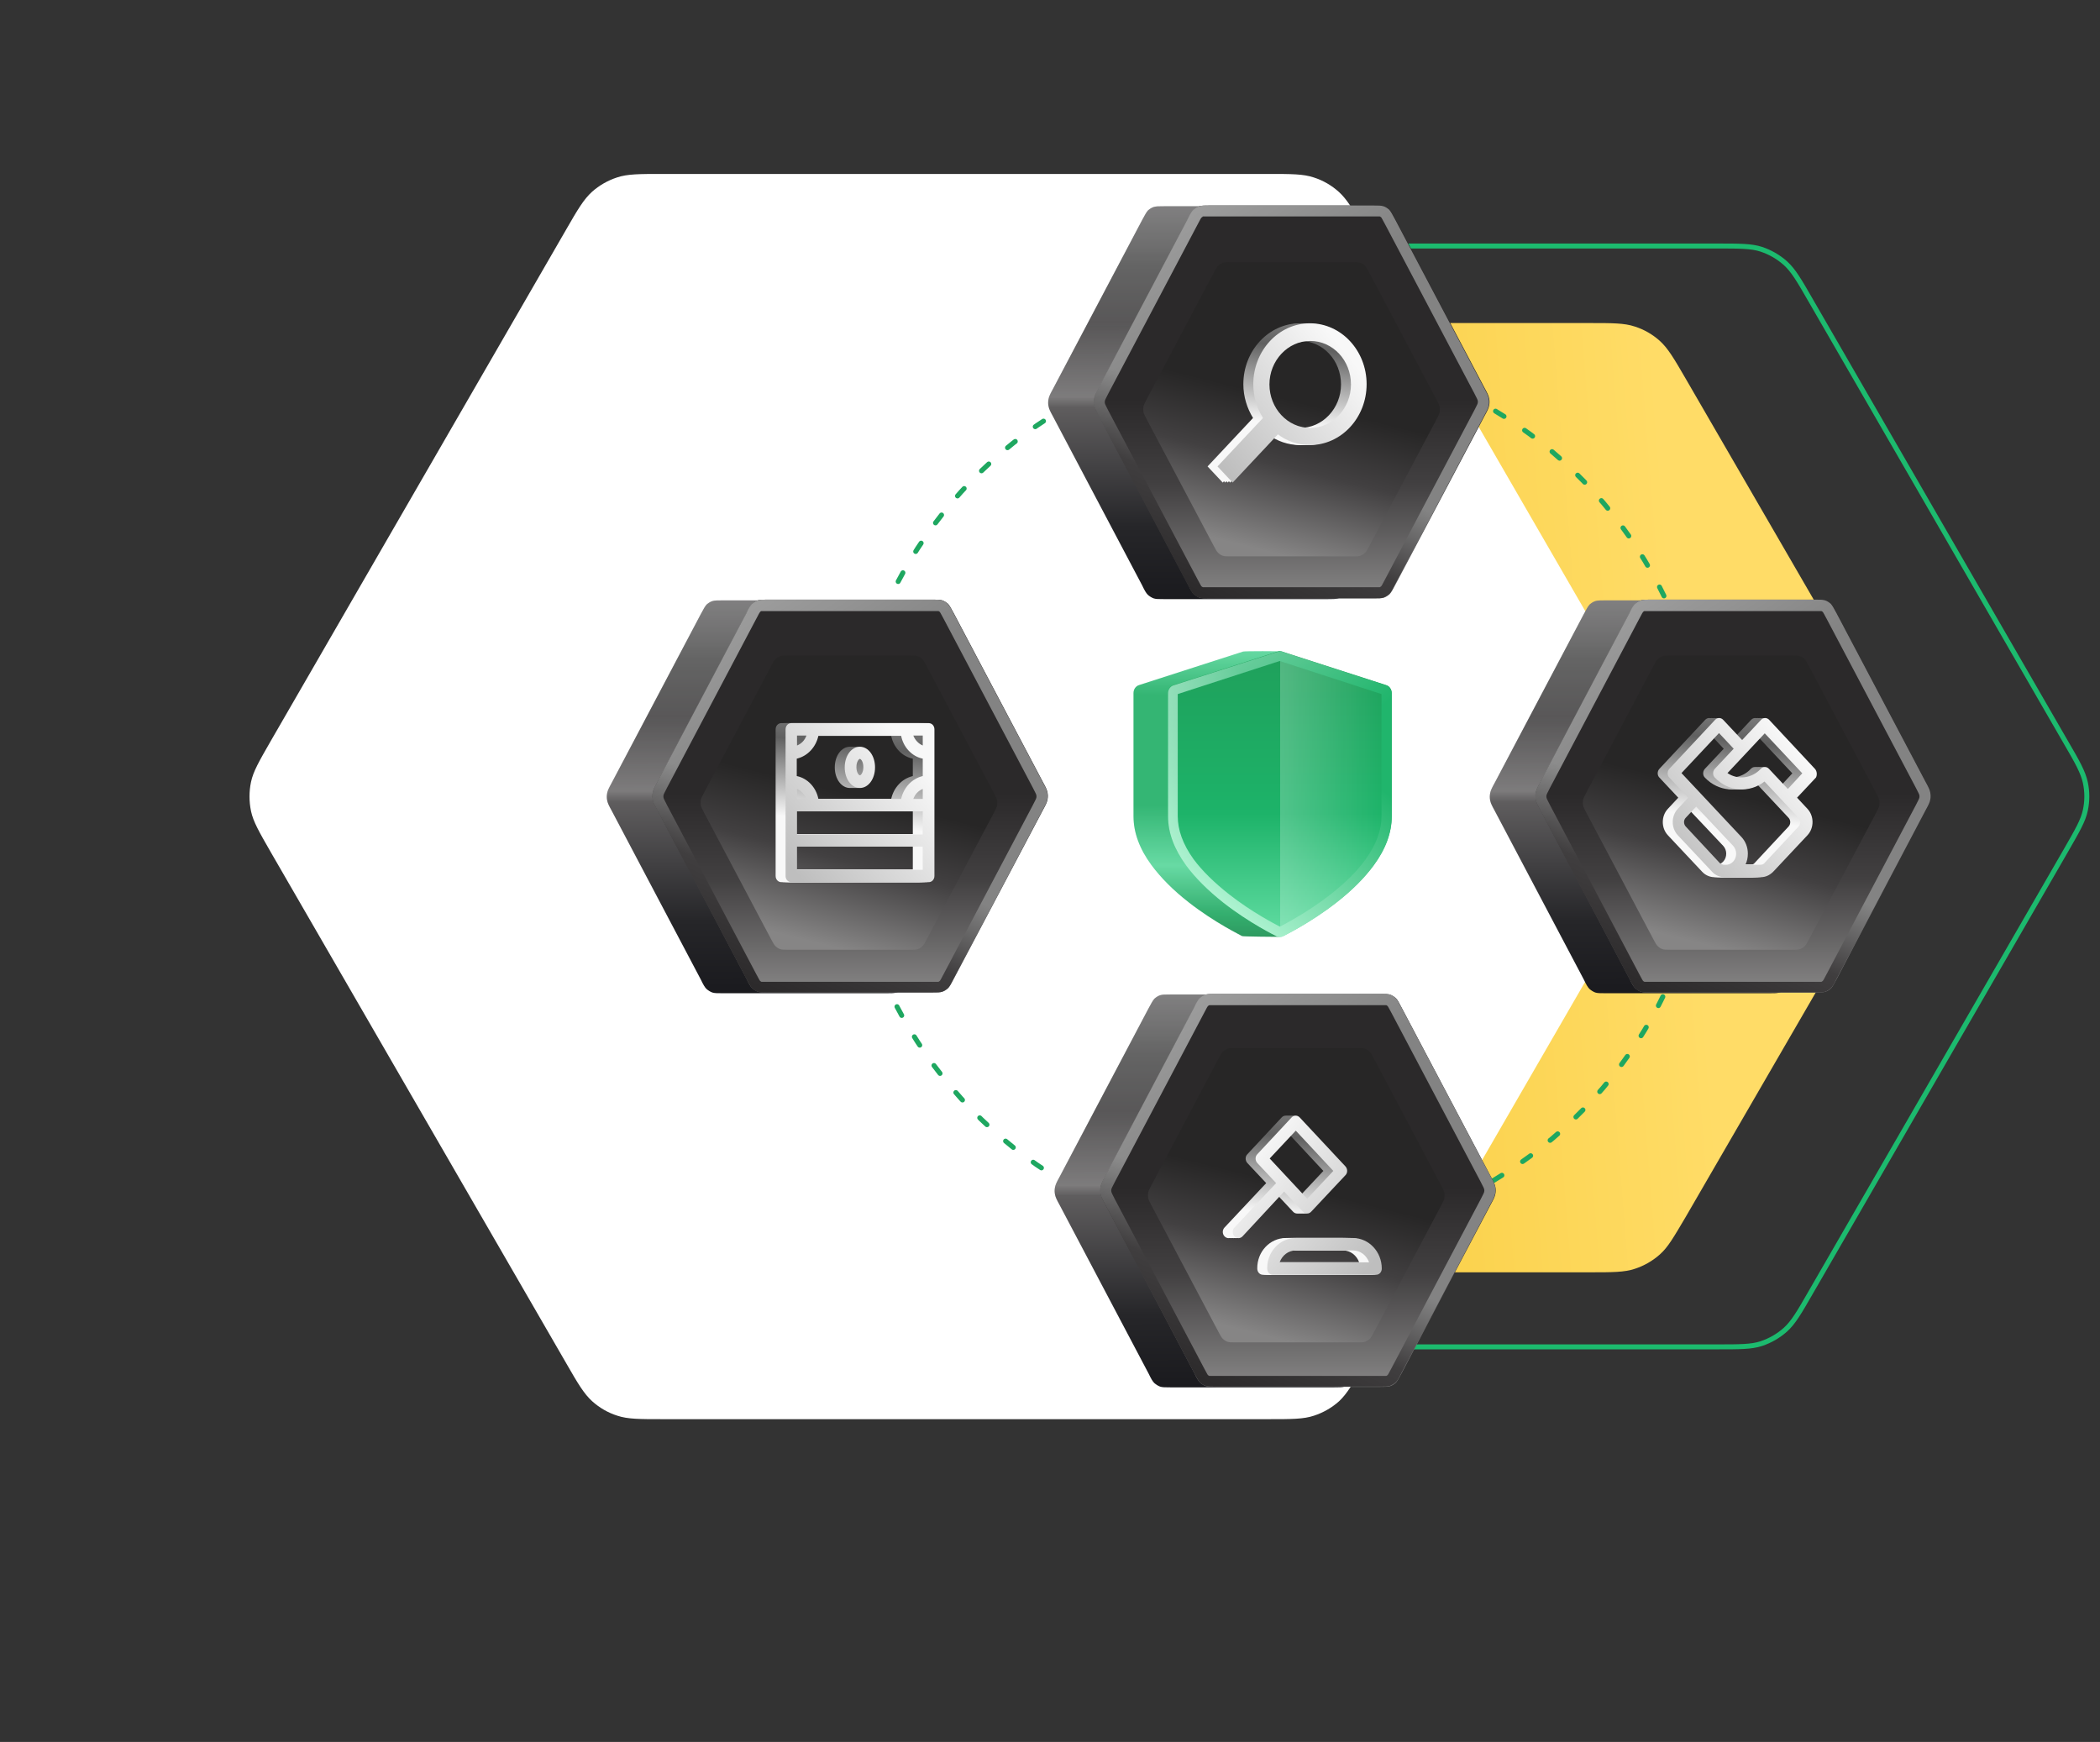 <?xml version="1.0" encoding="utf-8"?>
<!-- Generator: Adobe Illustrator 25.0.1, SVG Export Plug-In . SVG Version: 6.00 Build 0)  -->
<svg version="1.1" id="Capa_1" xmlns="http://www.w3.org/2000/svg" xmlns:xlink="http://www.w3.org/1999/xlink" x="0px" y="0px"
	 viewBox="0 0 845 701" style="enable-background:new 0 0 845 701;" xml:space="preserve">
<rect x="0" y="0" width="845" height="701" fill="#333333" stroke="none"/>
<style type="text/css">
	.st0{fill:none;stroke:#1CBA6E;stroke-width:2;}
	.st1{fill:url(#SVGID_1_);}
	.st2{fill:#FFFFFF;}
	.st3{fill:none;stroke:#1EA760;stroke-width:2;stroke-linecap:round;stroke-linejoin:round;stroke-dasharray:4,10;}
	.st4{fill:url(#SVGID_2_);}
	.st5{fill:#FFFFFF;fill-opacity:0.1;}
	.st6{fill:url(#SVGID_3_);}
	.st7{fill:url(#SVGID_4_);fill-opacity:0.23;}
	.st8{fill-rule:evenodd;clip-rule:evenodd;fill:url(#SVGID_5_);}
	.st9{fill-rule:evenodd;clip-rule:evenodd;fill:url(#SVGID_6_);}
	.st10{fill:url(#SVGID_7_);}
	.st11{fill:url(#SVGID_8_);}
	.st12{fill:url(#SVGID_9_);}
	.st13{fill:url(#SVGID_10_);}
	.st14{fill-rule:evenodd;clip-rule:evenodd;fill:url(#SVGID_11_);}
	.st15{fill-rule:evenodd;clip-rule:evenodd;fill:url(#SVGID_12_);fill-opacity:0.55;}
	.st16{fill:url(#SVGID_13_);}
	.st17{fill:url(#SVGID_14_);}
	.st18{fill:url(#SVGID_15_);}
	.st19{fill:url(#SVGID_16_);}
	.st20{fill:url(#SVGID_17_);}
	.st21{fill:url(#SVGID_18_);}
	.st22{fill:url(#SVGID_19_);}
	.st23{fill:url(#SVGID_20_);}
	.st24{fill:url(#SVGID_21_);}
	.st25{fill-rule:evenodd;clip-rule:evenodd;fill:url(#SVGID_22_);}
	.st26{fill-rule:evenodd;clip-rule:evenodd;fill:url(#SVGID_23_);fill-opacity:0.55;}
	.st27{fill:url(#SVGID_24_);}
	.st28{fill:url(#SVGID_25_);}
	.st29{fill:url(#SVGID_26_);}
	.st30{fill:url(#SVGID_27_);}
	.st31{fill:url(#SVGID_28_);}
	.st32{fill:url(#SVGID_29_);}
	.st33{fill:url(#SVGID_30_);}
	.st34{fill:url(#SVGID_31_);}
	.st35{fill:url(#SVGID_32_);}
	.st36{fill-rule:evenodd;clip-rule:evenodd;fill:url(#SVGID_33_);}
	.st37{fill-rule:evenodd;clip-rule:evenodd;fill:url(#SVGID_34_);fill-opacity:0.55;}
	.st38{fill:url(#SVGID_35_);}
	.st39{fill:url(#SVGID_36_);}
	.st40{fill:url(#SVGID_37_);}
	.st41{fill:url(#SVGID_38_);}
	.st42{fill:url(#SVGID_39_);}
	.st43{fill:url(#SVGID_40_);}
	.st44{fill:url(#SVGID_41_);}
	.st45{fill:url(#SVGID_42_);}
	.st46{fill:url(#SVGID_43_);}
	.st47{fill-rule:evenodd;clip-rule:evenodd;fill:url(#SVGID_44_);}
	.st48{fill-rule:evenodd;clip-rule:evenodd;fill:url(#SVGID_45_);fill-opacity:0.55;}
	.st49{fill:url(#SVGID_46_);}
	.st50{fill:url(#SVGID_47_);}
	.st51{fill:url(#SVGID_48_);}
	.st52{fill:url(#SVGID_49_);}
	.st53{fill:url(#SVGID_50_);}
</style>
<path class="st0" d="M728.6,520.1L728.6,520.1l102.6-177.7c4.7-8.2,7-12.1,7.9-16.3c0.8-3.7,0.8-7.5,0-11.2
	c-0.9-4.1-3.1-8.1-7.9-16.3L728.6,120.9c-4.7-8.2-7-12.1-10.2-15c-2.8-2.5-6.1-4.4-9.7-5.6c-4-1.3-8.6-1.3-18-1.3H483.3
	c-9.5,0-14,0-18,1.3c-3.6,1.2-6.9,3.1-9.7,5.6c-3.1,2.8-5.4,6.7-10.2,15L342.8,298.6c-4.7,8.2-7,12.1-7.9,16.3
	c-0.8,3.7-0.8,7.5,0,11.2c0.9,4.1,3.1,8.1,7.9,16.3l102.6,177.7c4.7,8.2,7,12.1,10.2,15c2.8,2.5,6.1,4.4,9.7,5.6
	c4,1.3,8.6,1.3,18,1.3h207.4c9.5,0,14,0,18-1.3c3.6-1.2,6.9-3.1,9.7-5.6C721.6,532.2,723.9,528.3,728.6,520.1z"/>
<g>
	
		<linearGradient id="SVGID_1_" gradientUnits="userSpaceOnUse" x1="679.384" y1="390.772" x2="280.01" y2="358.754" gradientTransform="matrix(1 0 0 -1 0 702)">
		<stop  offset="0" style="stop-color:#FFDC67"/>
		<stop  offset="1" style="stop-color:#F0B90B"/>
	</linearGradient>
	<path class="st1" d="M678.3,489.7L763,343.5c4.7-8.2,7.1-12.3,8-16.6c0.8-3.8,0.8-7.8,0-11.7c-0.9-4.4-3.3-8.4-8-16.6l-84.7-146.2
		c-4.7-8.1-7.1-12.2-10.4-15.2c-2.9-2.6-6.3-4.6-10.1-5.8c-4.2-1.4-8.9-1.4-18.3-1.4h-164c-9.4,0-14.1,0-18.3,1.4
		c-3.7,1.2-7.2,3.2-10.1,5.8c-3.3,3-5.7,7-10.4,15.2L352,298.5c-4.7,8.2-7.1,12.3-8,16.6c-0.8,3.8-0.8,7.8,0,11.7
		c0.9,4.4,3.3,8.4,8,16.6l84.7,146.2c4.7,8.1,7.1,12.2,10.4,15.2c2.9,2.6,6.3,4.6,10.1,5.8c4.2,1.4,8.9,1.4,18.3,1.4h164
		c9.4,0,14.1,0,18.3-1.4c3.7-1.2,7.2-3.2,10.1-5.8C671.2,501.9,673.5,497.8,678.3,489.7L678.3,489.7z"/>
</g>
<g>
	<path class="st2" d="M549.1,548.6L668,342.9c4.7-8.2,7.1-12.3,8-16.6c0.8-3.8,0.8-7.8,0-11.7c-0.9-4.3-3.3-8.4-8-16.6L549.1,92.4v0
		c-4.7-8.2-7.1-12.2-10.4-15.2c-2.9-2.6-6.3-4.6-10.1-5.8c-4.2-1.4-8.9-1.4-18.3-1.4H266.6c-9.4,0-14.1,0-18.3,1.4
		c-3.7,1.2-7.2,3.2-10.1,5.8c-3.3,3-5.7,7-10.4,15.2L109,298.1c-4.7,8.2-7.1,12.3-8,16.6c-0.8,3.8-0.8,7.8,0,11.7
		c0.9,4.3,3.3,8.4,8,16.6l118.9,205.7c4.7,8.2,7.1,12.2,10.4,15.2c2.9,2.6,6.3,4.6,10.1,5.8c4.2,1.4,8.9,1.4,18.3,1.4l243.7,0
		c9.4,0,14.1,0,18.3-1.4c3.7-1.2,7.2-3.2,10.1-5.8C542.1,560.8,544.4,556.8,549.1,548.6z"/>
</g>
<ellipse class="st3" cx="514" cy="320" rx="174" ry="179"/>
<linearGradient id="SVGID_2_" gradientUnits="userSpaceOnUse" x1="501.404" y1="440.082" x2="500.29" y2="324.59" gradientTransform="matrix(1 0 0 -1 0 702)">
	<stop  offset="0" style="stop-color:#56D599"/>
	<stop  offset="0.156" style="stop-color:#1EAD64"/>
	<stop  offset="0.542" style="stop-color:#1EAE65"/>
	<stop  offset="0.75" style="stop-color:#57D69A"/>
	<stop  offset="0.917" style="stop-color:#1EA65F"/>
	<stop  offset="1" style="stop-color:#178E4E"/>
</linearGradient>
<path class="st4" d="M543.8,275.7l-27.9-13.5c-0.6-0.2-15.1-0.2-15.7,0l-41.9,13.5c-1.3,0.4-2.2,1.7-2.2,3.2v49.6
	c0,6.5,2.4,13.1,7.2,19.6c3.7,5,8.7,10.1,15,15c10.6,8.3,21.1,13.3,21.5,13.6c0.4,0.2,13.8,0.3,14.3,0.3c0.4,0,0.9-0.1,1.3-0.3
	c0.4-0.2-2.1-5.3,8.5-13.6c6.3-4.9,11.4-10,15-15c4.8-6.6,7.2-13.2,7.2-19.6v-49.6C546,277.4,545.1,276.1,543.8,275.7z"/>
<path class="st5" d="M543.8,275.7l-27.9-13.5c-0.6-0.2-15.1-0.2-15.7,0l-41.9,13.5c-1.3,0.4-2.2,1.7-2.2,3.2v49.6
	c0,6.5,2.4,13.1,7.2,19.6c3.7,5,8.7,10.1,15,15c10.6,8.3,21.1,13.3,21.5,13.6c0.4,0.2,13.8,0.3,14.3,0.3c0.4,0,0.9-0.1,1.3-0.3
	c0.4-0.2-2.1-5.3,8.5-13.6c6.3-4.9,11.4-10,15-15c4.8-6.6,7.2-13.2,7.2-19.6v-49.6C546,277.4,545.1,276.1,543.8,275.7z"/>
<linearGradient id="SVGID_3_" gradientUnits="userSpaceOnUse" x1="515" y1="440" x2="515" y2="325" gradientTransform="matrix(1 0 0 -1 0 702)">
	<stop  offset="0" style="stop-color:#1FA05B"/>
	<stop  offset="0.569" style="stop-color:#1DB369"/>
	<stop  offset="1" style="stop-color:#62DDA3"/>
</linearGradient>
<path class="st6" d="M557.8,275.7l-41.9-13.5c-0.6-0.2-1.2-0.2-1.8,0l-41.9,13.5c-1.3,0.4-2.2,1.7-2.2,3.2v49.6
	c0,6.5,2.4,13.1,7.2,19.6c3.7,5,8.7,10.1,15,15c10.6,8.3,21.1,13.3,21.5,13.6c0.4,0.2,0.8,0.3,1.3,0.3c0.4,0,0.9-0.1,1.3-0.3
	c0.4-0.2,10.9-5.3,21.5-13.6c6.3-4.9,11.4-10,15-15c4.8-6.6,7.2-13.2,7.2-19.6v-49.6C560,277.4,559.1,276.1,557.8,275.7z"/>
<linearGradient id="SVGID_4_" gradientUnits="userSpaceOnUse" x1="477" y1="382.5" x2="556.5" y2="382.5" gradientTransform="matrix(1 0 0 -1 0 702)">
	<stop  offset="0.479" style="stop-color:#FFFFFF;stop-opacity:0"/>
	<stop  offset="0.479" style="stop-color:#FFFFFF"/>
	<stop  offset="1" style="stop-color:#FFFFFF;stop-opacity:0"/>
</linearGradient>
<path class="st7" d="M557.8,275.7l-41.9-13.5c-0.6-0.2-1.2-0.2-1.8,0l-41.9,13.5c-1.3,0.4-2.2,1.7-2.2,3.2v49.6
	c0,6.5,2.4,13.1,7.2,19.6c3.7,5,8.7,10.1,15,15c10.6,8.3,21.1,13.3,21.5,13.6c0.4,0.2,0.8,0.3,1.3,0.3c0.4,0,0.9-0.1,1.3-0.3
	c0.4-0.2,10.9-5.3,21.5-13.6c6.3-4.9,11.4-10,15-15c4.8-6.6,7.2-13.2,7.2-19.6v-49.6C560,277.4,559.1,276.1,557.8,275.7z"/>
<linearGradient id="SVGID_5_" gradientUnits="userSpaceOnUse" x1="544.523" y1="428.233" x2="467.707" y2="337.283" gradientTransform="matrix(1 0 0 -1 0 702)">
	<stop  offset="0.218" style="stop-color:#20B56C"/>
	<stop  offset="0.878" style="stop-color:#B2F5D4"/>
	<stop  offset="1" style="stop-color:#1FA25D"/>
</linearGradient>
<path class="st8" d="M477.2,348.2c-4.8-6.6-7.2-13.2-7.2-19.6v-49.6c0-1.5,0.9-2.8,2.2-3.2l41.9-13.5c0.6-0.2,1.2-0.2,1.8,0
	l41.9,13.5c1.3,0.4,2.2,1.7,2.2,3.2v49.6c0,6.5-2.4,13.1-7.2,19.6c-3.7,5-8.7,10.1-15,15c-10.6,8.3-21.1,13.3-21.5,13.6
	c-0.4,0.2-0.8,0.3-1.3,0.3c-0.4,0-0.9-0.1-1.3-0.3c-0.4-0.2-10.9-5.3-21.5-13.6C485.9,358.2,480.9,353.2,477.2,348.2z M494.7,360
	c9.1,7.1,18.2,11.8,20.3,12.9c2.1-1.1,11.2-5.8,20.3-12.9c6.1-4.8,10.9-9.5,14.2-14.2c4.4-6.1,6.4-11.9,6.4-17.3v-49.2l-41-13.3
	l-41,13.3v49.2c0,5.4,2,11.2,6.4,17.3C483.8,350.5,488.6,355.2,494.7,360z M473.5,279.5L473.5,279.5L473.5,279.5z M514.7,265.9
	L514.7,265.9L514.7,265.9 M514.7,265.9C514.7,265.9,514.7,265.9,514.7,265.9L514.7,265.9z M556.5,279.5L556.5,279.5L556.5,279.5z"/>
<linearGradient id="SVGID_6_" gradientUnits="userSpaceOnUse" x1="480.265" y1="434.623" x2="519.913" y2="387.459" gradientTransform="matrix(1 0 0 -1 0 702)">
	<stop  offset="0" style="stop-color:#FFFFFF;stop-opacity:0.4"/>
	<stop  offset="1" style="stop-color:#FFFFFF;stop-opacity:0"/>
</linearGradient>
<path class="st9" d="M477.2,348.2c-4.8-6.6-7.2-13.2-7.2-19.6v-49.6c0-1.5,0.9-2.8,2.2-3.2l41.9-13.5c0.6-0.2,1.2-0.2,1.8,0
	l41.9,13.5c1.3,0.4,2.2,1.7,2.2,3.2v49.6c0,6.5-2.4,13.1-7.2,19.6c-3.7,5-8.7,10.1-15,15c-10.6,8.3-21.1,13.3-21.5,13.6
	c-0.4,0.2-0.8,0.3-1.3,0.3c-0.4,0-0.9-0.1-1.3-0.3c-0.4-0.2-10.9-5.3-21.5-13.6C485.9,358.2,480.9,353.2,477.2,348.2z M494.7,360
	c9.1,7.1,18.2,11.8,20.3,12.9c2.1-1.1,11.2-5.8,20.3-12.9c6.1-4.8,10.9-9.5,14.2-14.2c4.4-6.1,6.4-11.9,6.4-17.3v-49.2l-41-13.3
	l-41,13.3v49.2c0,5.4,2,11.2,6.4,17.3C483.8,350.5,488.6,355.2,494.7,360z M473.5,279.5L473.5,279.5L473.5,279.5z M514.7,265.9
	L514.7,265.9L514.7,265.9 M514.7,265.9C514.7,265.9,514.7,265.9,514.7,265.9L514.7,265.9z M556.5,279.5L556.5,279.5L556.5,279.5z"/>
<linearGradient id="SVGID_7_" gradientUnits="userSpaceOnUse" x1="501.096" y1="619.298" x2="501.467" y2="461.029" gradientTransform="matrix(1 0 0 -1 0 702)">
	<stop  offset="0" style="stop-color:#5D5C5D"/>
	<stop  offset="0.156" style="stop-color:#393939"/>
	<stop  offset="0.297" style="stop-color:#2B292A"/>
	<stop  offset="0.508" style="stop-color:#605E5F"/>
	<stop  offset="0.816" style="stop-color:#262629"/>
	<stop  offset="1" style="stop-color:#1A1A1E"/>
</linearGradient>
<path class="st10" d="M543,88.5l35.9,68c1.1,2,1.6,3,1.8,4.1c0.2,0.9,0.2,1.9,0,2.9c-0.2,1.1-0.7,2.1-1.8,4.1l-35.9,68
	c-1.1,2-1.6,3-2.3,3.8c-0.7,0.6-1.4,1.1-2.3,1.4c-1,0.3-2,0.3-4.1,0.3h-66c-2.1,0-3.2,0-4.1-0.3c-0.8-0.3-1.6-0.8-2.3-1.4
	c-0.7-0.7-1.3-1.7-2.3-3.8l-35.9-68h0c-1.1-2-1.6-3-1.8-4.1c-0.2-0.9-0.2-1.9,0-2.9c0.2-1.1,0.7-2.1,1.8-4.1l35.9-68
	c1.1-2,1.6-3,2.3-3.8c0.7-0.6,1.4-1.1,2.3-1.4c1-0.3,2-0.3,4.1-0.3h66c2.1,0,3.2,0,4.1,0.3c0.8,0.3,1.6,0.8,2.3,1.4
	C541.4,85.5,542,86.5,543,88.5z"/>
<linearGradient id="SVGID_8_" gradientUnits="userSpaceOnUse" x1="501.282" y1="618.768" x2="501.282" y2="460.656" gradientTransform="matrix(1 0 0 -1 0 702)">
	<stop  offset="0" style="stop-color:#FFFFFF;stop-opacity:0.22"/>
	<stop  offset="0.484" style="stop-color:#FFFFFF;stop-opacity:0.21"/>
	<stop  offset="0.51" style="stop-color:#FFFFFF;stop-opacity:0"/>
</linearGradient>
<path class="st11" d="M543,88.5l35.9,68c1.1,2,1.6,3,1.8,4.1c0.2,0.9,0.2,1.9,0,2.9c-0.2,1.1-0.7,2.1-1.8,4.1l-35.9,68
	c-1.1,2-1.6,3-2.3,3.8c-0.7,0.6-1.4,1.1-2.3,1.4c-1,0.3-2,0.3-4.1,0.3h-66c-2.1,0-3.2,0-4.1-0.3c-0.8-0.3-1.6-0.8-2.3-1.4
	c-0.7-0.7-1.3-1.7-2.3-3.8l-35.9-68h0c-1.1-2-1.6-3-1.8-4.1c-0.2-0.9-0.2-1.9,0-2.9c0.2-1.1,0.7-2.1,1.8-4.1l35.9-68
	c1.1-2,1.6-3,2.3-3.8c0.7-0.6,1.4-1.1,2.3-1.4c1-0.3,2-0.3,4.1-0.3h66c2.1,0,3.2,0,4.1,0.3c0.8,0.3,1.6,0.8,2.3,1.4
	C541.4,85.5,542,86.5,543,88.5z"/>
<linearGradient id="SVGID_9_" gradientUnits="userSpaceOnUse" x1="519.717" y1="619.606" x2="519.717" y2="461.493" gradientTransform="matrix(1 0 0 -1 0 702)">
	<stop  offset="0.495" style="stop-color:#2B292A"/>
	<stop  offset="0.713" style="stop-color:#424041"/>
	<stop  offset="1" style="stop-color:#868585"/>
</linearGradient>
<path class="st12" d="M561.5,88.2l35.9,68c1.1,2,1.6,3,1.8,4.1c0.2,0.9,0.2,1.9,0,2.9c-0.2,1.1-0.7,2.1-1.8,4.1l-35.9,68
	c-1.1,2-1.6,3-2.3,3.8c-0.7,0.6-1.4,1.1-2.3,1.4c-1,0.3-2,0.3-4.1,0.3h-66c-2.1,0-3.2,0-4.1-0.3c-0.8-0.3-1.6-0.8-2.3-1.4
	c-0.7-0.7-1.3-1.7-2.3-3.8l-35.9-68v0c-1.1-2-1.6-3-1.8-4.1c-0.2-0.9-0.2-1.9,0-2.9c0.2-1.1,0.7-2.1,1.8-4.1l35.9-68
	c1.1-2,1.6-3,2.3-3.8c0.7-0.6,1.4-1.1,2.3-1.4c1-0.3,2-0.3,4.1-0.3h66c2.1,0,3.2,0,4.1,0.3c0.8,0.3,1.6,0.8,2.3,1.4
	C559.9,85.2,560.4,86.2,561.5,88.2z"/>
<linearGradient id="SVGID_10_" gradientUnits="userSpaceOnUse" x1="535.181" y1="599.172" x2="505.698" y2="481.154" gradientTransform="matrix(1 0 0 -1 0 702)">
	<stop  offset="0.495" style="stop-color:#272626"/>
	<stop  offset="0.713" style="stop-color:#424041"/>
	<stop  offset="1" style="stop-color:#868585"/>
</linearGradient>
<path class="st13" d="M551,109.8l26.9,50.8c0.8,1.5,1.2,2.3,1.4,3.1c0.1,0.7,0.1,1.4,0,2.2c-0.2,0.8-0.6,1.6-1.4,3.1L551,219.7
	c-0.8,1.5-1.2,2.3-1.8,2.8c-0.5,0.5-1.1,0.8-1.7,1.1c-0.7,0.3-1.5,0.3-3.1,0.3H495c-1.6,0-2.4,0-3.1-0.3c-0.6-0.2-1.2-0.6-1.7-1.1
	c-0.6-0.5-1-1.3-1.8-2.8l-26.9-50.8h0c-0.8-1.5-1.2-2.3-1.4-3.1c-0.1-0.7-0.1-1.4,0-2.2c0.2-0.8,0.6-1.6,1.4-3.1l26.9-50.8
	c0.8-1.5,1.2-2.3,1.8-2.8c0.5-0.5,1.1-0.8,1.7-1.1c0.7-0.3,1.5-0.3,3.1-0.3h49.4c1.6,0,2.4,0,3.1,0.3c0.6,0.2,1.2,0.6,1.7,1.1
	C549.8,107.5,550.2,108.3,551,109.8z"/>
<linearGradient id="SVGID_11_" gradientUnits="userSpaceOnUse" x1="556.108" y1="620.69" x2="484.543" y2="462.537" gradientTransform="matrix(1 0 0 -1 0 702)">
	<stop  offset="0.609" style="stop-color:#838383"/>
	<stop  offset="0.788" style="stop-color:#403E3F"/>
	<stop  offset="1" style="stop-color:#2C2A2B"/>
</linearGradient>
<path class="st14" d="M442,167.3L442,167.3l35.9,68c1.1,2,1.6,3,2.3,3.8c0.7,0.6,1.4,1.1,2.3,1.4c1,0.3,2,0.3,4.1,0.3h66
	c2.1,0,3.2,0,4.1-0.3c0.8-0.3,1.6-0.8,2.3-1.4c0.7-0.7,1.3-1.7,2.3-3.8l35.9-68c1.1-2,1.6-3,1.8-4.1c0.2-0.9,0.2-1.9,0-2.9
	c-0.2-1.1-0.7-2.1-1.8-4.1l-35.9-68c-1.1-2-1.6-3-2.3-3.8c-0.7-0.6-1.4-1.1-2.3-1.4c-1-0.3-2-0.3-4.1-0.3h-66c-2.1,0-3.2,0-4.1,0.3
	c-0.8,0.3-1.6,0.8-2.3,1.4c-0.7,0.7-1.3,1.7-2.3,3.8l-35.9,68l0,0c-1.1,2-1.6,3-1.8,4.1c-0.2,0.9-0.2,1.9,0,2.9
	C440.5,164.2,441,165.3,442,167.3z M483.4,87.6c-0.1,0.1-0.3,0.4-1.5,2.7l-35.9,68c-1.2,2.3-1.3,2.6-1.4,2.9c-0.1,0.4-0.1,0.8,0,1.2
	c0.1,0.3,0.2,0.6,1.4,2.9v0l0,0v0l35.9,67.9c1.2,2.3,1.4,2.5,1.5,2.7c0.2,0.2,0.4,0.3,0.6,0.4c0,0,0.2,0,0.4,0c0.5,0,1.1,0,2.2,0h66
	c1.1,0,1.7,0,2.2,0c0.3,0,0.4,0,0.4,0c0.2-0.1,0.4-0.2,0.6-0.4c0.1-0.1,0.3-0.4,1.5-2.7l35.9-68c1.2-2.3,1.3-2.6,1.4-2.9l4.4,0.9
	l-4.4-0.9c0.1-0.4,0.1-0.8,0-1.2c-0.1-0.3-0.2-0.6-1.4-2.9l4-2.1l-4,2.1l-35.9-68c-1.2-2.3-1.4-2.5-1.5-2.7
	c-0.2-0.2-0.4-0.3-0.6-0.4c0,0-0.2,0-0.4,0c-0.5,0-1.1,0-2.2,0h-66c-1.1,0-1.7,0-2.2,0c-0.3,0-0.4,0-0.4,0
	C483.9,87.3,483.7,87.4,483.4,87.6z M484.1,87.2C484.1,87.2,484.1,87.2,484.1,87.2C484.1,87.2,484.1,87.2,484.1,87.2z M555.4,87.2
	C555.4,87.2,555.4,87.2,555.4,87.2C555.4,87.2,555.4,87.2,555.4,87.2z M555.4,236.2C555.4,236.2,555.4,236.2,555.4,236.2
	C555.4,236.2,555.4,236.2,555.4,236.2z"/>
<linearGradient id="SVGID_12_" gradientUnits="userSpaceOnUse" x1="470.625" y1="615.723" x2="502.583" y2="566.605" gradientTransform="matrix(1 0 0 -1 0 702)">
	<stop  offset="0" style="stop-color:#FFFFFF;stop-opacity:0.4"/>
	<stop  offset="1" style="stop-color:#FFFFFF;stop-opacity:0"/>
</linearGradient>
<path class="st15" d="M442,167.3L442,167.3l35.9,68c1.1,2,1.6,3,2.3,3.8c0.7,0.6,1.4,1.1,2.3,1.4c1,0.3,2,0.3,4.1,0.3h66
	c2.1,0,3.2,0,4.1-0.3c0.8-0.3,1.6-0.8,2.3-1.4c0.7-0.7,1.3-1.7,2.3-3.8l35.9-68c1.1-2,1.6-3,1.8-4.1c0.2-0.9,0.2-1.9,0-2.9
	c-0.2-1.1-0.7-2.1-1.8-4.1l-35.9-68c-1.1-2-1.6-3-2.3-3.8c-0.7-0.6-1.4-1.1-2.3-1.4c-1-0.3-2-0.3-4.1-0.3h-66c-2.1,0-3.2,0-4.1,0.3
	c-0.8,0.3-1.6,0.8-2.3,1.4c-0.7,0.7-1.3,1.7-2.3,3.8l-35.9,68l0,0c-1.1,2-1.6,3-1.8,4.1c-0.2,0.9-0.2,1.9,0,2.9
	C440.5,164.2,441,165.3,442,167.3z M483.4,87.6c-0.1,0.1-0.3,0.4-1.5,2.7l-35.9,68c-1.2,2.3-1.3,2.6-1.4,2.9c-0.1,0.4-0.1,0.8,0,1.2
	c0.1,0.3,0.2,0.6,1.4,2.9v0l0,0v0l35.9,67.9c1.2,2.3,1.4,2.5,1.5,2.7c0.2,0.2,0.4,0.3,0.6,0.4c0,0,0.2,0,0.4,0c0.5,0,1.1,0,2.2,0h66
	c1.1,0,1.7,0,2.2,0c0.3,0,0.4,0,0.4,0c0.2-0.1,0.4-0.2,0.6-0.4c0.1-0.1,0.3-0.4,1.5-2.7l35.9-68c1.2-2.3,1.3-2.6,1.4-2.9l4.4,0.9
	l-4.4-0.9c0.1-0.4,0.1-0.8,0-1.2c-0.1-0.3-0.2-0.6-1.4-2.9l4-2.1l-4,2.1l-35.9-68c-1.2-2.3-1.4-2.5-1.5-2.7
	c-0.2-0.2-0.4-0.3-0.6-0.4c0,0-0.2,0-0.4,0c-0.5,0-1.1,0-2.2,0h-66c-1.1,0-1.7,0-2.2,0c-0.3,0-0.4,0-0.4,0
	C483.9,87.3,483.7,87.4,483.4,87.6z M484.1,87.2C484.1,87.2,484.1,87.2,484.1,87.2C484.1,87.2,484.1,87.2,484.1,87.2z M555.4,87.2
	C555.4,87.2,555.4,87.2,555.4,87.2C555.4,87.2,555.4,87.2,555.4,87.2z M555.4,236.2C555.4,236.2,555.4,236.2,555.4,236.2
	C555.4,236.2,555.4,236.2,555.4,236.2z"/>
<g>
	
		<linearGradient id="SVGID_13_" gradientUnits="userSpaceOnUse" x1="523.569" y1="570.732" x2="516.479" y2="507.74" gradientTransform="matrix(1 0 0 -1 0 702)">
		<stop  offset="0" style="stop-color:#767676"/>
		<stop  offset="0.135" style="stop-color:#606060"/>
		<stop  offset="0.63" style="stop-color:#F8F8F8"/>
		<stop  offset="1" style="stop-color:#F8F8F8"/>
	</linearGradient>
	<path class="st16" d="M507.2,168.2c-2.4-3.9-3.9-8.6-3.9-13.6c0-13.5,10.2-24.5,22.8-24.5c12.6,0,22.8,11,22.8,24.5
		c0,13.5-10.2,24.5-22.8,24.5c-4.8,0-9.3-1.6-12.9-4.3l-18.2,19.4l-6.1-6.5L507.2,168.2z M526.2,172.2c9,0,16.4-7.9,16.4-17.5
		c0-9.7-7.3-17.5-16.4-17.5c-9,0-16.4,7.9-16.4,17.5C509.8,164.3,517.1,172.2,526.2,172.2z"/>
	
		<linearGradient id="SVGID_14_" gradientUnits="userSpaceOnUse" x1="522.582" y1="570.843" x2="515.492" y2="507.851" gradientTransform="matrix(1 0 0 -1 0 702)">
		<stop  offset="0" style="stop-color:#767676"/>
		<stop  offset="0.135" style="stop-color:#606060"/>
		<stop  offset="0.63" style="stop-color:#F8F8F8"/>
		<stop  offset="1" style="stop-color:#F8F8F8"/>
	</linearGradient>
	<path class="st17" d="M506.2,168.2c-2.4-3.9-3.9-8.6-3.9-13.6c0-13.5,10.2-24.5,22.8-24.5c12.6,0,22.8,11,22.8,24.5
		c0,13.5-10.2,24.5-22.8,24.5c-4.8,0-9.3-1.6-12.9-4.3l-18.2,19.4l-6.1-6.5L506.2,168.2z M525.2,172.2c9,0,16.4-7.9,16.4-17.5
		c0-9.7-7.3-17.5-16.4-17.5c-9,0-16.4,7.9-16.4,17.5C508.8,164.3,516.1,172.2,525.2,172.2z"/>
	
		<linearGradient id="SVGID_15_" gradientUnits="userSpaceOnUse" x1="521.594" y1="570.954" x2="514.504" y2="507.962" gradientTransform="matrix(1 0 0 -1 0 702)">
		<stop  offset="0" style="stop-color:#767676"/>
		<stop  offset="0.135" style="stop-color:#606060"/>
		<stop  offset="0.63" style="stop-color:#F8F8F8"/>
		<stop  offset="1" style="stop-color:#F8F8F8"/>
	</linearGradient>
	<path class="st18" d="M505.2,168.2c-2.4-3.9-3.9-8.6-3.9-13.6c0-13.5,10.2-24.5,22.8-24.5c12.6,0,22.8,11,22.8,24.5
		c0,13.5-10.2,24.5-22.8,24.5c-4.8,0-9.3-1.6-12.9-4.3l-18.2,19.4l-6.1-6.5L505.2,168.2z M524.2,172.2c9,0,16.4-7.9,16.4-17.5
		c0-9.7-7.3-17.5-16.4-17.5c-9,0-16.4,7.9-16.4,17.5C507.8,164.3,515.1,172.2,524.2,172.2z"/>
	
		<linearGradient id="SVGID_16_" gradientUnits="userSpaceOnUse" x1="520.607" y1="571.066" x2="513.517" y2="508.074" gradientTransform="matrix(1 0 0 -1 0 702)">
		<stop  offset="0" style="stop-color:#767676"/>
		<stop  offset="0.135" style="stop-color:#606060"/>
		<stop  offset="0.63" style="stop-color:#F8F8F8"/>
		<stop  offset="1" style="stop-color:#F8F8F8"/>
	</linearGradient>
	<path class="st19" d="M504.2,168.2c-2.4-3.9-3.9-8.6-3.9-13.6c0-13.5,10.2-24.5,22.8-24.5c12.6,0,22.8,11,22.8,24.5
		c0,13.5-10.2,24.5-22.8,24.5c-4.8,0-9.3-1.6-12.9-4.3l-18.2,19.4l-6.1-6.5L504.2,168.2z M523.2,172.2c9,0,16.4-7.9,16.4-17.5
		c0-9.7-7.3-17.5-16.4-17.5c-9,0-16.4,7.9-16.4,17.5C506.8,164.3,514.1,172.2,523.2,172.2z"/>
</g>
<linearGradient id="SVGID_17_" gradientUnits="userSpaceOnUse" x1="542.02" y1="559.71" x2="490.081" y2="516.674" gradientTransform="matrix(1 0 0 -1 0 702)">
	<stop  offset="0" style="stop-color:#F8F8F8"/>
	<stop  offset="1" style="stop-color:#BEBEBE"/>
</linearGradient>
<path class="st20" d="M508.2,168.2c-2.4-3.9-3.9-8.6-3.9-13.6c0-13.5,10.2-24.5,22.8-24.5c12.6,0,22.8,11,22.8,24.5
	c0,13.5-10.2,24.5-22.8,24.5c-4.8,0-9.3-1.6-12.9-4.3l-18.2,19.4l-6.1-6.5L508.2,168.2z M527.2,172.2c9,0,16.4-7.9,16.4-17.5
	c0-9.7-7.3-17.5-16.4-17.5c-9,0-16.4,7.9-16.4,17.5C510.8,164.3,518.1,172.2,527.2,172.2z"/>
<linearGradient id="SVGID_18_" gradientUnits="userSpaceOnUse" x1="323.43" y1="460.668" x2="323.801" y2="302.4" gradientTransform="matrix(1 0 0 -1 0 702)">
	<stop  offset="0" style="stop-color:#5D5C5D"/>
	<stop  offset="0.156" style="stop-color:#393939"/>
	<stop  offset="0.297" style="stop-color:#2B292A"/>
	<stop  offset="0.508" style="stop-color:#605E5F"/>
	<stop  offset="0.816" style="stop-color:#262629"/>
	<stop  offset="1" style="stop-color:#1A1A1E"/>
</linearGradient>
<path class="st21" d="M365.4,247.1l35.9,68c1.1,2,1.6,3,1.8,4.1c0.2,0.9,0.2,1.9,0,2.9c-0.2,1.1-0.7,2.1-1.8,4.1l-35.9,68
	c-1.1,2-1.6,3-2.3,3.8c-0.7,0.6-1.4,1.1-2.3,1.4c-1,0.3-2,0.3-4.1,0.3h-66c-2.1,0-3.2,0-4.1-0.3c-0.8-0.3-1.6-0.8-2.3-1.4
	c-0.7-0.7-1.3-1.7-2.3-3.8l-35.9-68h0c-1.1-2-1.6-3-1.8-4.1c-0.2-0.9-0.2-1.9,0-2.9c0.2-1.1,0.7-2.1,1.8-4.1l35.9-68
	c1.1-2,1.6-3,2.3-3.8c0.7-0.6,1.4-1.1,2.3-1.4c1-0.3,2-0.3,4.1-0.3h66c2.1,0,3.2,0,4.1,0.3c0.8,0.3,1.6,0.8,2.3,1.4
	C363.8,244.1,364.3,245.1,365.4,247.1z"/>
<linearGradient id="SVGID_19_" gradientUnits="userSpaceOnUse" x1="323.616" y1="460.137" x2="323.616" y2="302.025" gradientTransform="matrix(1 0 0 -1 0 702)">
	<stop  offset="0" style="stop-color:#FFFFFF;stop-opacity:0.22"/>
	<stop  offset="0.484" style="stop-color:#FFFFFF;stop-opacity:0.21"/>
	<stop  offset="0.51" style="stop-color:#FFFFFF;stop-opacity:0"/>
</linearGradient>
<path class="st22" d="M365.4,247.1l35.9,68c1.1,2,1.6,3,1.8,4.1c0.2,0.9,0.2,1.9,0,2.9c-0.2,1.1-0.7,2.1-1.8,4.1l-35.9,68
	c-1.1,2-1.6,3-2.3,3.8c-0.7,0.6-1.4,1.1-2.3,1.4c-1,0.3-2,0.3-4.1,0.3h-66c-2.1,0-3.2,0-4.1-0.3c-0.8-0.3-1.6-0.8-2.3-1.4
	c-0.7-0.7-1.3-1.7-2.3-3.8l-35.9-68h0c-1.1-2-1.6-3-1.8-4.1c-0.2-0.9-0.2-1.9,0-2.9c0.2-1.1,0.7-2.1,1.8-4.1l35.9-68
	c1.1-2,1.6-3,2.3-3.8c0.7-0.6,1.4-1.1,2.3-1.4c1-0.3,2-0.3,4.1-0.3h66c2.1,0,3.2,0,4.1,0.3c0.8,0.3,1.6,0.8,2.3,1.4
	C363.8,244.1,364.3,245.1,365.4,247.1z"/>
<linearGradient id="SVGID_20_" gradientUnits="userSpaceOnUse" x1="342.051" y1="460.975" x2="342.051" y2="302.863" gradientTransform="matrix(1 0 0 -1 0 702)">
	<stop  offset="0.495" style="stop-color:#2B292A"/>
	<stop  offset="0.713" style="stop-color:#424041"/>
	<stop  offset="1" style="stop-color:#868585"/>
</linearGradient>
<path class="st23" d="M383.8,246.8l35.9,68c1.1,2,1.6,3,1.8,4.1c0.2,0.9,0.2,1.9,0,2.9c-0.2,1.1-0.7,2.1-1.8,4.1l-35.9,68
	c-1.1,2-1.6,3-2.3,3.8c-0.7,0.6-1.4,1.1-2.3,1.4c-1,0.3-2,0.3-4.1,0.3h-66c-2.1,0-3.2,0-4.1-0.3c-0.8-0.3-1.6-0.8-2.3-1.4
	c-0.7-0.7-1.3-1.7-2.3-3.8l-35.9-68v0c-1.1-2-1.6-3-1.8-4.1c-0.2-0.9-0.2-1.9,0-2.9c0.2-1.1,0.7-2.1,1.8-4.1l35.9-68
	c1.1-2,1.6-3,2.3-3.8c0.7-0.6,1.4-1.1,2.3-1.4c1-0.3,2-0.3,4.1-0.3h66c2.1,0,3.2,0,4.1,0.3c0.8,0.3,1.6,0.8,2.3,1.4
	C382.2,243.8,382.7,244.8,383.8,246.8z"/>
<linearGradient id="SVGID_21_" gradientUnits="userSpaceOnUse" x1="357.079" y1="440.845" x2="327.596" y2="322.826" gradientTransform="matrix(1 0 0 -1 0 702)">
	<stop  offset="0.495" style="stop-color:#272626"/>
	<stop  offset="0.713" style="stop-color:#424041"/>
	<stop  offset="1" style="stop-color:#868585"/>
</linearGradient>
<path class="st24" d="M372.9,268.1l26.9,50.8c0.8,1.5,1.2,2.3,1.4,3.1c0.1,0.7,0.1,1.4,0,2.2c-0.2,0.8-0.6,1.6-1.4,3.1L372.9,378
	c-0.8,1.5-1.2,2.3-1.8,2.8c-0.5,0.5-1.1,0.9-1.7,1.1c-0.7,0.3-1.5,0.3-3.1,0.3h-49.4c-1.6,0-2.4,0-3.1-0.3c-0.6-0.2-1.2-0.6-1.7-1.1
	c-0.6-0.5-1-1.3-1.8-2.8l-26.9-50.8v0c-0.8-1.5-1.2-2.3-1.4-3.1c-0.1-0.7-0.1-1.4,0-2.2c0.2-0.8,0.6-1.6,1.4-3.1l26.9-50.8
	c0.8-1.5,1.2-2.3,1.8-2.8c0.5-0.5,1.1-0.8,1.7-1.1c0.7-0.3,1.5-0.3,3.1-0.3h49.4c1.6,0,2.4,0,3.1,0.3c0.6,0.2,1.2,0.6,1.7,1.1
	C371.7,265.9,372.1,266.6,372.9,268.1z"/>
<linearGradient id="SVGID_22_" gradientUnits="userSpaceOnUse" x1="378.442" y1="462.059" x2="306.877" y2="303.906" gradientTransform="matrix(1 0 0 -1 0 702)">
	<stop  offset="0.609" style="stop-color:#838383"/>
	<stop  offset="0.788" style="stop-color:#403E3F"/>
	<stop  offset="1" style="stop-color:#2C2A2B"/>
</linearGradient>
<path class="st25" d="M264.4,325.9L264.4,325.9l35.9,68c1.1,2,1.6,3,2.3,3.8c0.7,0.6,1.4,1.1,2.3,1.4c1,0.3,2,0.3,4.1,0.3h66
	c2.1,0,3.2,0,4.1-0.3c0.8-0.3,1.6-0.8,2.3-1.4c0.7-0.7,1.3-1.7,2.3-3.8l35.9-68c1.1-2,1.6-3,1.8-4.1c0.2-0.9,0.2-1.9,0-2.9
	c-0.2-1.1-0.7-2.1-1.8-4.1l-35.9-68c-1.1-2-1.6-3-2.3-3.8c-0.7-0.6-1.4-1.1-2.3-1.4c-1-0.3-2-0.3-4.1-0.3h-66c-2.1,0-3.2,0-4.1,0.3
	c-0.8,0.3-1.6,0.8-2.3,1.4c-0.7,0.7-1.3,1.7-2.3,3.8l-35.9,68l0,0c-1.1,2-1.6,3-1.8,4.1c-0.2,0.9-0.2,1.9,0,2.9
	C262.8,322.9,263.3,323.9,264.4,325.9z M305.8,246.3c-0.1,0.1-0.3,0.4-1.5,2.7l-35.9,68c-1.2,2.3-1.3,2.6-1.4,2.9
	c-0.1,0.4-0.1,0.8,0,1.2c0.1,0.3,0.2,0.6,1.4,2.9v0l0,0l0,0l35.9,68c1.2,2.3,1.4,2.5,1.5,2.7c0.2,0.2,0.4,0.3,0.6,0.4
	c0,0,0.2,0,0.4,0c0.5,0,1.1,0,2.2,0h66c1.1,0,1.7,0,2.2,0c0.3,0,0.4,0,0.4,0c0.2-0.1,0.4-0.2,0.6-0.4c0.1-0.1,0.3-0.4,1.5-2.7
	l35.9-68c1.2-2.3,1.3-2.6,1.4-2.9l4.4,0.9l-4.4-0.9c0.1-0.4,0.1-0.8,0-1.2c-0.1-0.3-0.2-0.6-1.4-2.9l4-2.1l-4,2.1l-35.9-68
	c-1.2-2.3-1.4-2.5-1.5-2.7c-0.2-0.2-0.4-0.3-0.6-0.4c0,0-0.2,0-0.4,0c-0.5,0-1.1,0-2.2,0h-66c-1.1,0-1.7,0-2.2,0c-0.3,0-0.4,0-0.4,0
	C306.2,245.9,306,246.1,305.8,246.3z M306.4,245.9C306.4,245.9,306.4,245.9,306.4,245.9C306.4,245.9,306.4,245.9,306.4,245.9z
	 M377.7,245.9C377.7,245.9,377.7,245.9,377.7,245.9C377.7,245.9,377.7,245.9,377.7,245.9z M377.7,394.9
	C377.7,394.9,377.7,394.9,377.7,394.9C377.7,394.9,377.7,394.9,377.7,394.9z"/>
<linearGradient id="SVGID_23_" gradientUnits="userSpaceOnUse" x1="292.959" y1="457.092" x2="324.917" y2="407.974" gradientTransform="matrix(1 0 0 -1 0 702)">
	<stop  offset="0" style="stop-color:#FFFFFF;stop-opacity:0.4"/>
	<stop  offset="1" style="stop-color:#FFFFFF;stop-opacity:0"/>
</linearGradient>
<path class="st26" d="M264.4,325.9L264.4,325.9l35.9,68c1.1,2,1.6,3,2.3,3.8c0.7,0.6,1.4,1.1,2.3,1.4c1,0.3,2,0.3,4.1,0.3h66
	c2.1,0,3.2,0,4.1-0.3c0.8-0.3,1.6-0.8,2.3-1.4c0.7-0.7,1.3-1.7,2.3-3.8l35.9-68c1.1-2,1.6-3,1.8-4.1c0.2-0.9,0.2-1.9,0-2.9
	c-0.2-1.1-0.7-2.1-1.8-4.1l-35.9-68c-1.1-2-1.6-3-2.3-3.8c-0.7-0.6-1.4-1.1-2.3-1.4c-1-0.3-2-0.3-4.1-0.3h-66c-2.1,0-3.2,0-4.1,0.3
	c-0.8,0.3-1.6,0.8-2.3,1.4c-0.7,0.7-1.3,1.7-2.3,3.8l-35.9,68l0,0c-1.1,2-1.6,3-1.8,4.1c-0.2,0.9-0.2,1.9,0,2.9
	C262.8,322.9,263.3,323.9,264.4,325.9z M305.8,246.3c-0.1,0.1-0.3,0.4-1.5,2.7l-35.9,68c-1.2,2.3-1.3,2.6-1.4,2.9
	c-0.1,0.4-0.1,0.8,0,1.2c0.1,0.3,0.2,0.6,1.4,2.9v0l0,0l0,0l35.9,68c1.2,2.3,1.4,2.5,1.5,2.7c0.2,0.2,0.4,0.3,0.6,0.4
	c0,0,0.2,0,0.4,0c0.5,0,1.1,0,2.2,0h66c1.1,0,1.7,0,2.2,0c0.3,0,0.4,0,0.4,0c0.2-0.1,0.4-0.2,0.6-0.4c0.1-0.1,0.3-0.4,1.5-2.7
	l35.9-68c1.2-2.3,1.3-2.6,1.4-2.9l4.4,0.9l-4.4-0.9c0.1-0.4,0.1-0.8,0-1.2c-0.1-0.3-0.2-0.6-1.4-2.9l4-2.1l-4,2.1l-35.9-68
	c-1.2-2.3-1.4-2.5-1.5-2.7c-0.2-0.2-0.4-0.3-0.6-0.4c0,0-0.2,0-0.4,0c-0.5,0-1.1,0-2.2,0h-66c-1.1,0-1.7,0-2.2,0c-0.3,0-0.4,0-0.4,0
	C306.2,245.9,306,246.1,305.8,246.3z M306.4,245.9C306.4,245.9,306.4,245.9,306.4,245.9C306.4,245.9,306.4,245.9,306.4,245.9z
	 M377.7,245.9C377.7,245.9,377.7,245.9,377.7,245.9C377.7,245.9,377.7,245.9,377.7,245.9z M377.7,394.9
	C377.7,394.9,377.7,394.9,377.7,394.9C377.7,394.9,377.7,394.9,377.7,394.9z"/>
<g>
	
		<linearGradient id="SVGID_24_" gradientUnits="userSpaceOnUse" x1="348.488" y1="409.992" x2="341.398" y2="347" gradientTransform="matrix(1 0 0 -1 0 702)">
		<stop  offset="0" style="stop-color:#767676"/>
		<stop  offset="0.135" style="stop-color:#606060"/>
		<stop  offset="0.63" style="stop-color:#F8F8F8"/>
		<stop  offset="1" style="stop-color:#F8F8F8"/>
	</linearGradient>
	<path class="st27" d="M345,300.5c-3.4,0-6.1,3.6-6.1,8.3s2.7,8.3,6.1,8.3s6.1-3.6,6.1-8.3S348.4,300.5,345,300.5z M345,312
		c-0.4,0-1.4-1.1-1.4-3.3s1-3.3,1.4-3.3s1.4,1.1,1.4,3.3S345.4,312,345,312z M372.7,291c-1.7,0-53.7,0-55.3,0
		c-1.3,0-2.3,1.1-2.3,2.5v59c0,1.4,1,2.5,2.3,2.5h55.3c1.3,0,2.3-1.1,2.3-2.5c0-3.2,0-55.8,0-59C375,292.1,374,291,372.7,291z
		 M319.7,296h3.8c-0.7,1.9-2,3.3-3.8,4V296z M319.7,317.5c1.7,0.7,3.1,2.2,3.8,4h-3.8V317.5z M370.3,350h-50.6v-9.3h50.6V350z
		 M370.3,335.8h-50.6v-9.3h50.6V335.8z M370.3,321.5h-3.8c0.7-1.9,2-3.3,3.8-4V321.5z M370.3,312.3c-4.3,1-7.7,4.6-8.7,9.2h-33.3
		c-0.9-4.6-4.3-8.3-8.7-9.2v-7c4.3-1,7.7-4.6,8.7-9.2h33.3c0.9,4.6,4.3,8.3,8.7,9.2V312.3z M370.3,300c-1.7-0.7-3.1-2.2-3.8-4h3.8
		V300z"/>
	
		<linearGradient id="SVGID_25_" gradientUnits="userSpaceOnUse" x1="347.501" y1="410.103" x2="340.411" y2="347.111" gradientTransform="matrix(1 0 0 -1 0 702)">
		<stop  offset="0" style="stop-color:#767676"/>
		<stop  offset="0.135" style="stop-color:#606060"/>
		<stop  offset="0.63" style="stop-color:#F8F8F8"/>
		<stop  offset="1" style="stop-color:#F8F8F8"/>
	</linearGradient>
	<path class="st28" d="M344,300.5c-3.4,0-6.1,3.6-6.1,8.3s2.7,8.3,6.1,8.3s6.1-3.6,6.1-8.3S347.4,300.5,344,300.5z M344,312
		c-0.4,0-1.4-1.1-1.4-3.3s1-3.3,1.4-3.3s1.4,1.1,1.4,3.3S344.4,312,344,312z M371.7,291c-1.7,0-53.7,0-55.3,0
		c-1.3,0-2.3,1.1-2.3,2.5v59c0,1.4,1,2.5,2.3,2.5h55.3c1.3,0,2.3-1.1,2.3-2.5c0-3.2,0-55.8,0-59C374,292.1,373,291,371.7,291z
		 M318.7,296h3.8c-0.7,1.9-2,3.3-3.8,4V296z M318.7,317.5c1.7,0.7,3.1,2.2,3.8,4h-3.8V317.5z M369.3,350h-50.6v-9.3h50.6V350z
		 M369.3,335.8h-50.6v-9.3h50.6V335.8z M369.3,321.5h-3.8c0.7-1.9,2-3.3,3.8-4V321.5z M369.3,312.3c-4.3,1-7.7,4.6-8.7,9.2h-33.3
		c-0.9-4.6-4.3-8.3-8.7-9.2v-7c4.3-1,7.7-4.6,8.7-9.2h33.3c0.9,4.6,4.3,8.3,8.7,9.2V312.3z M369.3,300c-1.7-0.7-3.1-2.2-3.8-4h3.8
		V300z"/>
	
		<linearGradient id="SVGID_26_" gradientUnits="userSpaceOnUse" x1="346.513" y1="410.214" x2="339.423" y2="347.222" gradientTransform="matrix(1 0 0 -1 0 702)">
		<stop  offset="0" style="stop-color:#767676"/>
		<stop  offset="0.135" style="stop-color:#606060"/>
		<stop  offset="0.63" style="stop-color:#F8F8F8"/>
		<stop  offset="1" style="stop-color:#F8F8F8"/>
	</linearGradient>
	<path class="st29" d="M343,300.5c-3.4,0-6.1,3.6-6.1,8.3s2.7,8.3,6.1,8.3s6.1-3.6,6.1-8.3S346.4,300.5,343,300.5z M343,312
		c-0.4,0-1.4-1.1-1.4-3.3s1-3.3,1.4-3.3s1.4,1.1,1.4,3.3S343.4,312,343,312z M370.7,291c-1.7,0-53.7,0-55.3,0
		c-1.3,0-2.3,1.1-2.3,2.5v59c0,1.4,1,2.5,2.3,2.5h55.3c1.3,0,2.3-1.1,2.3-2.5c0-3.2,0-55.8,0-59C373,292.1,372,291,370.7,291z
		 M317.7,296h3.8c-0.7,1.9-2,3.3-3.8,4V296z M317.7,317.5c1.7,0.7,3.1,2.2,3.8,4h-3.8V317.5z M368.3,350h-50.6v-9.3h50.6V350z
		 M368.3,335.8h-50.6v-9.3h50.6V335.8z M368.3,321.5h-3.8c0.7-1.9,2-3.3,3.8-4V321.5z M368.3,312.3c-4.3,1-7.7,4.6-8.7,9.2h-33.3
		c-0.9-4.6-4.3-8.3-8.7-9.2v-7c4.3-1,7.7-4.6,8.7-9.2h33.3c0.9,4.6,4.3,8.3,8.7,9.2V312.3z M368.3,300c-1.7-0.7-3.1-2.2-3.8-4h3.8
		V300z"/>
	
		<linearGradient id="SVGID_27_" gradientUnits="userSpaceOnUse" x1="345.526" y1="410.325" x2="338.436" y2="347.333" gradientTransform="matrix(1 0 0 -1 0 702)">
		<stop  offset="0" style="stop-color:#767676"/>
		<stop  offset="0.135" style="stop-color:#606060"/>
		<stop  offset="0.63" style="stop-color:#F8F8F8"/>
		<stop  offset="1" style="stop-color:#F8F8F8"/>
	</linearGradient>
	<path class="st30" d="M342,300.5c-3.4,0-6.1,3.6-6.1,8.3s2.7,8.3,6.1,8.3s6.1-3.6,6.1-8.3S345.4,300.5,342,300.5z M342,312
		c-0.4,0-1.4-1.1-1.4-3.3s1-3.3,1.4-3.3s1.4,1.1,1.4,3.3S342.4,312,342,312z M369.7,291c-1.7,0-53.7,0-55.3,0
		c-1.3,0-2.3,1.1-2.3,2.5v59c0,1.4,1,2.5,2.3,2.5h55.3c1.3,0,2.3-1.1,2.3-2.5c0-3.2,0-55.8,0-59C372,292.1,371,291,369.7,291z
		 M316.7,296h3.8c-0.7,1.9-2,3.3-3.8,4V296z M316.7,317.5c1.7,0.7,3.1,2.2,3.8,4h-3.8V317.5z M367.3,350h-50.6v-9.3h50.6V350z
		 M367.3,335.8h-50.6v-9.3h50.6V335.8z M367.3,321.5h-3.8c0.7-1.9,2-3.3,3.8-4V321.5z M367.3,312.3c-4.3,1-7.7,4.6-8.7,9.2h-33.3
		c-0.9-4.6-4.3-8.3-8.7-9.2v-7c4.3-1,7.7-4.6,8.7-9.2h33.3c0.9,4.6,4.3,8.3,8.7,9.2V312.3z M367.3,300c-1.7-0.7-3.1-2.2-3.8-4h3.8
		V300z"/>
</g>
<linearGradient id="SVGID_28_" gradientUnits="userSpaceOnUse" x1="368.807" y1="397.898" x2="316.868" y2="354.862" gradientTransform="matrix(1 0 0 -1 0 702)">
	<stop  offset="0" style="stop-color:#F8F8F8"/>
	<stop  offset="1" style="stop-color:#BEBEBE"/>
</linearGradient>
<path class="st31" d="M346,300.5c-3.4,0-6.1,3.6-6.1,8.3s2.7,8.3,6.1,8.3s6.1-3.6,6.1-8.3S349.4,300.5,346,300.5z M346,312
	c-0.4,0-1.4-1.1-1.4-3.3s1-3.3,1.4-3.3s1.4,1.1,1.4,3.3S346.4,312,346,312z M373.7,291c-1.7,0-53.7,0-55.3,0c-1.3,0-2.3,1.1-2.3,2.5
	v59c0,1.4,1,2.5,2.3,2.5h55.3c1.3,0,2.3-1.1,2.3-2.5c0-3.2,0-55.8,0-59C376,292.1,375,291,373.7,291z M320.7,296h3.8
	c-0.7,1.9-2,3.3-3.8,4V296z M320.7,317.5c1.7,0.7,3.1,2.2,3.8,4h-3.8V317.5z M371.3,350h-50.6v-9.3h50.6V350z M371.3,335.8h-50.6
	v-9.3h50.6V335.8z M371.3,321.5h-3.8c0.7-1.9,2-3.3,3.8-4V321.5z M371.3,312.3c-4.3,1-7.7,4.6-8.7,9.2h-33.3
	c-0.9-4.6-4.3-8.3-8.7-9.2v-7c4.3-1,7.7-4.6,8.7-9.2h33.3c0.9,4.6,4.3,8.3,8.7,9.2V312.3z M371.3,300c-1.7-0.7-3.1-2.2-3.8-4h3.8
	V300z"/>
<linearGradient id="SVGID_29_" gradientUnits="userSpaceOnUse" x1="503.635" y1="302.036" x2="504.006" y2="143.768" gradientTransform="matrix(1 0 0 -1 0 702)">
	<stop  offset="0" style="stop-color:#5D5C5D"/>
	<stop  offset="0.156" style="stop-color:#393939"/>
	<stop  offset="0.297" style="stop-color:#2B292A"/>
	<stop  offset="0.508" style="stop-color:#605E5F"/>
	<stop  offset="0.816" style="stop-color:#262629"/>
	<stop  offset="1" style="stop-color:#1A1A1E"/>
</linearGradient>
<path class="st32" d="M545.6,405.7l35.9,68c1.1,2,1.6,3,1.8,4.1c0.2,0.9,0.2,1.9,0,2.9c-0.2,1.1-0.7,2.1-1.8,4.1l-35.9,68
	c-1.1,2-1.6,3-2.3,3.8c-0.7,0.6-1.4,1.1-2.3,1.4c-1,0.3-2,0.3-4.1,0.3h-66c-2.1,0-3.2,0-4.1-0.3c-0.8-0.3-1.6-0.8-2.3-1.4
	c-0.7-0.7-1.3-1.7-2.3-3.8l-35.9-68h0c-1.1-2-1.6-3-1.8-4.1c-0.2-1-0.2-1.9,0-2.9c0.2-1.1,0.7-2.1,1.8-4.1l35.9-68
	c1.1-2,1.6-3,2.3-3.8c0.7-0.6,1.4-1.1,2.3-1.4c1-0.3,2-0.3,4.1-0.3h66c2.1,0,3.2,0,4.1,0.3c0.8,0.3,1.6,0.8,2.3,1.4
	C544,402.7,544.5,403.7,545.6,405.7z"/>
<linearGradient id="SVGID_30_" gradientUnits="userSpaceOnUse" x1="503.821" y1="301.506" x2="503.821" y2="143.394" gradientTransform="matrix(1 0 0 -1 0 702)">
	<stop  offset="0" style="stop-color:#FFFFFF;stop-opacity:0.22"/>
	<stop  offset="0.484" style="stop-color:#FFFFFF;stop-opacity:0.21"/>
	<stop  offset="0.51" style="stop-color:#FFFFFF;stop-opacity:0"/>
</linearGradient>
<path class="st33" d="M545.6,405.7l35.9,68c1.1,2,1.6,3,1.8,4.1c0.2,0.9,0.2,1.9,0,2.9c-0.2,1.1-0.7,2.1-1.8,4.1l-35.9,68
	c-1.1,2-1.6,3-2.3,3.8c-0.7,0.6-1.4,1.1-2.3,1.4c-1,0.3-2,0.3-4.1,0.3h-66c-2.1,0-3.2,0-4.1-0.3c-0.8-0.3-1.6-0.8-2.3-1.4
	c-0.7-0.7-1.3-1.7-2.3-3.8l-35.9-68h0c-1.1-2-1.6-3-1.8-4.1c-0.2-1-0.2-1.9,0-2.9c0.2-1.1,0.7-2.1,1.8-4.1l35.9-68
	c1.1-2,1.6-3,2.3-3.8c0.7-0.6,1.4-1.1,2.3-1.4c1-0.3,2-0.3,4.1-0.3h66c2.1,0,3.2,0,4.1,0.3c0.8,0.3,1.6,0.8,2.3,1.4
	C544,402.7,544.5,403.7,545.6,405.7z"/>
<linearGradient id="SVGID_31_" gradientUnits="userSpaceOnUse" x1="522.256" y1="302.344" x2="522.256" y2="144.232" gradientTransform="matrix(1 0 0 -1 0 702)">
	<stop  offset="0.495" style="stop-color:#2B292A"/>
	<stop  offset="0.713" style="stop-color:#424041"/>
	<stop  offset="1" style="stop-color:#868585"/>
</linearGradient>
<path class="st34" d="M564,405.5l35.9,68c1.1,2,1.6,3,1.8,4.1c0.2,0.9,0.2,1.9,0,2.9c-0.2,1.1-0.7,2.1-1.8,4.1l-35.9,68
	c-1.1,2-1.6,3-2.3,3.8c-0.7,0.6-1.4,1.1-2.3,1.4c-1,0.3-2,0.3-4.1,0.3h-66c-2.1,0-3.2,0-4.1-0.3c-0.8-0.3-1.6-0.8-2.3-1.4
	c-0.7-0.7-1.3-1.7-2.3-3.8l-35.9-68v0c-1.1-2-1.6-3-1.8-4.1c-0.2-0.9-0.2-1.9,0-2.9c0.2-1.1,0.7-2.1,1.8-4.1l35.9-68
	c1.1-2,1.6-3,2.3-3.8c0.7-0.6,1.4-1.1,2.3-1.4c1-0.3,2-0.3,4.1-0.3h66c2.1,0,3.2,0,4.1,0.3c0.8,0.3,1.6,0.8,2.3,1.4
	C562.4,402.4,562.9,403.4,564,405.5z"/>
<linearGradient id="SVGID_32_" gradientUnits="userSpaceOnUse" x1="537.079" y1="282.845" x2="507.596" y2="164.826" gradientTransform="matrix(1 0 0 -1 0 702)">
	<stop  offset="0.495" style="stop-color:#272626"/>
	<stop  offset="0.713" style="stop-color:#424041"/>
	<stop  offset="1" style="stop-color:#868585"/>
</linearGradient>
<path class="st35" d="M552.9,426.1l26.9,50.8c0.8,1.5,1.2,2.3,1.4,3.1c0.1,0.7,0.1,1.4,0,2.2c-0.2,0.8-0.6,1.6-1.4,3.1L552.9,536
	c-0.8,1.5-1.2,2.3-1.8,2.8c-0.5,0.5-1.1,0.8-1.7,1.1c-0.7,0.3-1.5,0.3-3.1,0.3h-49.4c-1.6,0-2.4,0-3.1-0.3c-0.6-0.2-1.2-0.6-1.7-1.1
	c-0.6-0.5-1-1.3-1.8-2.8l-26.9-50.8v0c-0.8-1.5-1.2-2.3-1.4-3.1c-0.1-0.7-0.1-1.4,0-2.2c0.2-0.8,0.6-1.6,1.4-3.1l26.9-50.8
	c0.8-1.5,1.2-2.3,1.8-2.8c0.5-0.5,1.1-0.8,1.7-1.1c0.7-0.3,1.5-0.3,3.1-0.3h49.4c1.6,0,2.4,0,3.1,0.3c0.6,0.2,1.2,0.6,1.7,1.1
	C551.7,423.9,552.1,424.6,552.9,426.1z"/>
<linearGradient id="SVGID_33_" gradientUnits="userSpaceOnUse" x1="558.647" y1="303.428" x2="487.082" y2="145.275" gradientTransform="matrix(1 0 0 -1 0 702)">
	<stop  offset="0.609" style="stop-color:#838383"/>
	<stop  offset="0.788" style="stop-color:#403E3F"/>
	<stop  offset="1" style="stop-color:#2C2A2B"/>
</linearGradient>
<path class="st36" d="M444.6,484.5L444.6,484.5l35.9,68c1.1,2,1.6,3,2.3,3.8c0.7,0.6,1.4,1.1,2.3,1.4c1,0.3,2,0.3,4.1,0.3h66
	c2.1,0,3.2,0,4.1-0.3c0.8-0.3,1.6-0.8,2.3-1.4c0.7-0.7,1.3-1.7,2.3-3.8l35.9-68c1.1-2,1.6-3,1.8-4.1c0.2-0.9,0.2-1.9,0-2.9
	c-0.2-1.1-0.7-2.1-1.8-4.1l-35.9-68c-1.1-2-1.6-3-2.3-3.8c-0.7-0.6-1.4-1.1-2.3-1.4c-1-0.3-2-0.3-4.1-0.3h-66c-2.1,0-3.2,0-4.1,0.3
	c-0.8,0.3-1.6,0.8-2.3,1.4c-0.7,0.7-1.3,1.7-2.3,3.8l-35.9,68l0,0c-1.1,2-1.6,3-1.8,4.1c-0.2,0.9-0.2,1.9,0,2.9
	C443,481.5,443.5,482.5,444.6,484.5z M486,404.9c-0.1,0.1-0.3,0.4-1.5,2.7l-35.9,68c-1.2,2.3-1.3,2.6-1.4,2.9
	c-0.1,0.4-0.1,0.8,0,1.2c0.1,0.3,0.2,0.6,1.4,2.9v0l0,0l0,0l35.9,68c1.2,2.3,1.4,2.5,1.5,2.7c0.2,0.2,0.4,0.3,0.6,0.4
	c0,0,0.2,0,0.4,0c0.5,0,1.1,0,2.2,0h66c1.1,0,1.7,0,2.2,0c0.3,0,0.4,0,0.4,0c0.2-0.1,0.4-0.2,0.6-0.4c0.1-0.1,0.3-0.4,1.5-2.7
	l35.9-68c1.2-2.3,1.3-2.6,1.4-2.9l4.4,0.9l-4.4-0.9c0.1-0.4,0.1-0.8,0-1.2c-0.1-0.3-0.2-0.6-1.4-2.9l4-2.1l-4,2.1l-35.9-68
	c-1.2-2.3-1.4-2.5-1.5-2.7c-0.2-0.2-0.4-0.3-0.6-0.4c0,0-0.2,0-0.4,0c-0.5,0-1.1,0-2.2,0h-66c-1.1,0-1.7,0-2.2,0c-0.3,0-0.4,0-0.4,0
	C486.4,404.6,486.2,404.7,486,404.9z M486.6,404.5C486.6,404.5,486.6,404.5,486.6,404.5C486.6,404.5,486.6,404.5,486.6,404.5z
	 M557.9,404.5C557.9,404.5,557.9,404.5,557.9,404.5C557.9,404.5,557.9,404.5,557.9,404.5z M557.9,553.5
	C557.9,553.5,557.9,553.5,557.9,553.5C557.9,553.5,557.9,553.5,557.9,553.5z"/>
<linearGradient id="SVGID_34_" gradientUnits="userSpaceOnUse" x1="473.164" y1="298.461" x2="505.122" y2="249.344" gradientTransform="matrix(1 0 0 -1 0 702)">
	<stop  offset="0" style="stop-color:#FFFFFF;stop-opacity:0.4"/>
	<stop  offset="1" style="stop-color:#FFFFFF;stop-opacity:0"/>
</linearGradient>
<path class="st37" d="M444.6,484.5L444.6,484.5l35.9,68c1.1,2,1.6,3,2.3,3.8c0.7,0.6,1.4,1.1,2.3,1.4c1,0.3,2,0.3,4.1,0.3h66
	c2.1,0,3.2,0,4.1-0.3c0.8-0.3,1.6-0.8,2.3-1.4c0.7-0.7,1.3-1.7,2.3-3.8l35.9-68c1.1-2,1.6-3,1.8-4.1c0.2-0.9,0.2-1.9,0-2.9
	c-0.2-1.1-0.7-2.1-1.8-4.1l-35.9-68c-1.1-2-1.6-3-2.3-3.8c-0.7-0.6-1.4-1.1-2.3-1.4c-1-0.3-2-0.3-4.1-0.3h-66c-2.1,0-3.2,0-4.1,0.3
	c-0.8,0.3-1.6,0.8-2.3,1.4c-0.7,0.7-1.3,1.7-2.3,3.8l-35.9,68l0,0c-1.1,2-1.6,3-1.8,4.1c-0.2,0.9-0.2,1.9,0,2.9
	C443,481.5,443.5,482.5,444.6,484.5z M486,404.9c-0.1,0.1-0.3,0.4-1.5,2.7l-35.9,68c-1.2,2.3-1.3,2.6-1.4,2.9
	c-0.1,0.4-0.1,0.8,0,1.2c0.1,0.3,0.2,0.6,1.4,2.9v0l0,0l0,0l35.9,68c1.2,2.3,1.4,2.5,1.5,2.7c0.2,0.2,0.4,0.3,0.6,0.4
	c0,0,0.2,0,0.4,0c0.5,0,1.1,0,2.2,0h66c1.1,0,1.7,0,2.2,0c0.3,0,0.4,0,0.4,0c0.2-0.1,0.4-0.2,0.6-0.4c0.1-0.1,0.3-0.4,1.5-2.7
	l35.9-68c1.2-2.3,1.3-2.6,1.4-2.9l4.4,0.9l-4.4-0.9c0.1-0.4,0.1-0.8,0-1.2c-0.1-0.3-0.2-0.6-1.4-2.9l4-2.1l-4,2.1l-35.9-68
	c-1.2-2.3-1.4-2.5-1.5-2.7c-0.2-0.2-0.4-0.3-0.6-0.4c0,0-0.2,0-0.4,0c-0.5,0-1.1,0-2.2,0h-66c-1.1,0-1.7,0-2.2,0c-0.3,0-0.4,0-0.4,0
	C486.4,404.6,486.2,404.7,486,404.9z M486.6,404.5C486.6,404.5,486.6,404.5,486.6,404.5C486.6,404.5,486.6,404.5,486.6,404.5z
	 M557.9,404.5C557.9,404.5,557.9,404.5,557.9,404.5C557.9,404.5,557.9,404.5,557.9,404.5z M557.9,553.5
	C557.9,553.5,557.9,553.5,557.9,553.5C557.9,553.5,557.9,553.5,557.9,553.5z"/>
<g>
	
		<linearGradient id="SVGID_35_" gradientUnits="userSpaceOnUse" x1="530.947" y1="251.715" x2="523.857" y2="188.723" gradientTransform="matrix(1 0 0 -1 0 702)">
		<stop  offset="0" style="stop-color:#767676"/>
		<stop  offset="0.135" style="stop-color:#606060"/>
		<stop  offset="0.63" style="stop-color:#F8F8F8"/>
		<stop  offset="1" style="stop-color:#F8F8F8"/>
	</linearGradient>
	<path class="st38" d="M520.4,498.2h23c6.4,0,11.6,5.5,11.6,12.3c0,1.4-1,2.5-2.3,2.5h-41.5c-1.3,0-2.3-1.1-2.3-2.5
		C508.8,503.7,514,498.2,520.4,498.2z M549.9,508c-1-2.8-3.5-4.8-6.5-4.8h-23c-3,0-5.5,2-6.5,4.8H549.9z M495.7,494l16.8-17.9
		l-7.6-8.1c-0.9-1-0.9-2.6,0-3.5l13.8-14.8c0.9-1,2.4-1,3.3,0l18.4,19.7c0.9,1,0.9,2.6,0,3.5l-13.8,14.7c-0.9,1-2.4,1-3.3,0
		l-7.6-8.1L499,497.5c-0.9,1-2.4,1-3.3,0C494.8,496.5,494.8,495,495.7,494z M525,482.4l10.5-11.2L520.4,455l-10.5,11.2L525,482.4z"
		/>
	
		<linearGradient id="SVGID_36_" gradientUnits="userSpaceOnUse" x1="529.96" y1="251.824" x2="522.87" y2="188.832" gradientTransform="matrix(1 0 0 -1 0 702)">
		<stop  offset="0" style="stop-color:#767676"/>
		<stop  offset="0.135" style="stop-color:#606060"/>
		<stop  offset="0.63" style="stop-color:#F8F8F8"/>
		<stop  offset="1" style="stop-color:#F8F8F8"/>
	</linearGradient>
	<path class="st39" d="M519.4,498.2h23c6.4,0,11.6,5.5,11.6,12.3c0,1.4-1,2.5-2.3,2.5h-41.5c-1.3,0-2.3-1.1-2.3-2.5
		C507.8,503.7,513,498.2,519.4,498.2z M548.9,508c-1-2.8-3.5-4.8-6.5-4.8h-23c-3,0-5.5,2-6.5,4.8H548.9z M494.7,494l16.8-17.9
		l-7.6-8.1c-0.9-1-0.9-2.6,0-3.5l13.8-14.8c0.9-1,2.4-1,3.3,0l18.4,19.7c0.9,1,0.9,2.6,0,3.5l-13.8,14.7c-0.9,1-2.4,1-3.3,0
		l-7.6-8.1L498,497.5c-0.9,1-2.4,1-3.3,0C493.8,496.5,493.8,495,494.7,494z M524,482.4l10.5-11.2L519.4,455l-10.5,11.2L524,482.4z"
		/>
	
		<linearGradient id="SVGID_37_" gradientUnits="userSpaceOnUse" x1="528.972" y1="251.937" x2="521.882" y2="188.945" gradientTransform="matrix(1 0 0 -1 0 702)">
		<stop  offset="0" style="stop-color:#767676"/>
		<stop  offset="0.135" style="stop-color:#606060"/>
		<stop  offset="0.63" style="stop-color:#F8F8F8"/>
		<stop  offset="1" style="stop-color:#F8F8F8"/>
	</linearGradient>
	<path class="st40" d="M518.4,498.2h23c6.4,0,11.6,5.5,11.6,12.3c0,1.4-1,2.5-2.3,2.5h-41.5c-1.3,0-2.3-1.1-2.3-2.5
		C506.8,503.7,512,498.2,518.4,498.2z M547.9,508c-1-2.8-3.5-4.8-6.5-4.8h-23c-3,0-5.5,2-6.5,4.8H547.9z M493.7,494l16.8-17.9
		l-7.6-8.1c-0.9-1-0.9-2.6,0-3.5l13.8-14.8c0.9-1,2.4-1,3.3,0l18.4,19.7c0.9,1,0.9,2.6,0,3.5l-13.8,14.7c-0.9,1-2.4,1-3.3,0
		l-7.6-8.1L497,497.5c-0.9,1-2.4,1-3.3,0C492.8,496.5,492.8,495,493.7,494z M523,482.4l10.5-11.2L518.4,455l-10.5,11.2L523,482.4z"
		/>
	
		<linearGradient id="SVGID_38_" gradientUnits="userSpaceOnUse" x1="527.985" y1="252.048" x2="520.895" y2="189.056" gradientTransform="matrix(1 0 0 -1 0 702)">
		<stop  offset="0" style="stop-color:#767676"/>
		<stop  offset="0.135" style="stop-color:#606060"/>
		<stop  offset="0.63" style="stop-color:#F8F8F8"/>
		<stop  offset="1" style="stop-color:#F8F8F8"/>
	</linearGradient>
	<path class="st41" d="M517.4,498.2h23c6.4,0,11.6,5.5,11.6,12.3c0,1.4-1,2.5-2.3,2.5h-41.5c-1.3,0-2.3-1.1-2.3-2.5
		C505.8,503.7,511,498.2,517.4,498.2z M546.9,508c-1-2.8-3.5-4.8-6.5-4.8h-23c-3,0-5.5,2-6.5,4.8H546.9z M492.7,494l16.8-17.9
		l-7.6-8.1c-0.9-1-0.9-2.6,0-3.5l13.8-14.8c0.9-1,2.4-1,3.3,0l18.4,19.7c0.9,1,0.9,2.6,0,3.5l-13.8,14.7c-0.9,1-2.4,1-3.3,0
		l-7.6-8.1L496,497.5c-0.9,1-2.4,1-3.3,0C491.8,496.5,491.8,495,492.7,494z M522,482.4l10.5-11.2L517.4,455l-10.5,11.2L522,482.4z"
		/>
</g>
<linearGradient id="SVGID_39_" gradientUnits="userSpaceOnUse" x1="499.44" y1="235.369" x2="551.379" y2="192.333" gradientTransform="matrix(1 0 0 -1 0 702)">
	<stop  offset="0" style="stop-color:#F8F8F8"/>
	<stop  offset="1" style="stop-color:#BEBEBE"/>
</linearGradient>
<path class="st42" d="M521.4,498.2h23c6.4,0,11.6,5.5,11.6,12.3c0,1.4-1,2.5-2.3,2.5h-41.5c-1.3,0-2.3-1.1-2.3-2.5
	C509.8,503.7,515,498.2,521.4,498.2z M550.9,508c-1-2.8-3.5-4.8-6.5-4.8h-23c-3,0-5.5,2-6.5,4.8H550.9z M496.7,494l16.8-17.9
	l-7.6-8.1c-0.9-1-0.9-2.6,0-3.5l13.8-14.8c0.9-1,2.4-1,3.3,0l18.4,19.7c0.9,1,0.9,2.6,0,3.5l-13.8,14.7c-0.9,1-2.4,1-3.3,0l-7.6-8.1
	L500,497.5c-0.9,1-2.4,1-3.3,0C495.8,496.5,495.8,495,496.7,494z M526,482.4l10.5-11.2L521.4,455l-10.5,11.2L526,482.4z"/>
<linearGradient id="SVGID_40_" gradientUnits="userSpaceOnUse" x1="678.763" y1="460.668" x2="679.134" y2="302.4" gradientTransform="matrix(1 0 0 -1 0 702)">
	<stop  offset="0" style="stop-color:#5D5C5D"/>
	<stop  offset="0.156" style="stop-color:#393939"/>
	<stop  offset="0.297" style="stop-color:#2B292A"/>
	<stop  offset="0.508" style="stop-color:#605E5F"/>
	<stop  offset="0.816" style="stop-color:#262629"/>
	<stop  offset="1" style="stop-color:#1A1A1E"/>
</linearGradient>
<path class="st43" d="M720.7,247.1l35.9,68c1.1,2,1.6,3,1.8,4.1c0.2,0.9,0.2,1.9,0,2.9c-0.2,1.1-0.7,2.1-1.8,4.1l-35.9,68
	c-1.1,2-1.6,3-2.3,3.8c-0.7,0.6-1.4,1.1-2.3,1.4c-1,0.3-2,0.3-4.1,0.3h-66c-2.1,0-3.2,0-4.1-0.3c-0.8-0.3-1.6-0.8-2.3-1.4
	c-0.7-0.7-1.3-1.7-2.3-3.8l-35.9-68h0c-1.1-2-1.6-3-1.8-4.1c-0.2-0.9-0.2-1.9,0-2.9c0.2-1.1,0.7-2.1,1.8-4.1l35.9-68
	c1.1-2,1.6-3,2.3-3.8c0.7-0.6,1.4-1.1,2.3-1.4c1-0.3,2-0.3,4.1-0.3h66c2.1,0,3.2,0,4.1,0.3c0.8,0.3,1.6,0.8,2.3,1.4
	C719.1,244.1,719.6,245.1,720.7,247.1z"/>
<linearGradient id="SVGID_41_" gradientUnits="userSpaceOnUse" x1="678.949" y1="460.137" x2="678.949" y2="302.025" gradientTransform="matrix(1 0 0 -1 0 702)">
	<stop  offset="0" style="stop-color:#FFFFFF;stop-opacity:0.22"/>
	<stop  offset="0.484" style="stop-color:#FFFFFF;stop-opacity:0.21"/>
	<stop  offset="0.51" style="stop-color:#FFFFFF;stop-opacity:0"/>
</linearGradient>
<path class="st44" d="M720.7,247.1l35.9,68c1.1,2,1.6,3,1.8,4.1c0.2,0.9,0.2,1.9,0,2.9c-0.2,1.1-0.7,2.1-1.8,4.1l-35.9,68
	c-1.1,2-1.6,3-2.3,3.8c-0.7,0.6-1.4,1.1-2.3,1.4c-1,0.3-2,0.3-4.1,0.3h-66c-2.1,0-3.2,0-4.1-0.3c-0.8-0.3-1.6-0.8-2.3-1.4
	c-0.7-0.7-1.3-1.7-2.3-3.8l-35.9-68h0c-1.1-2-1.6-3-1.8-4.1c-0.2-0.9-0.2-1.9,0-2.9c0.2-1.1,0.7-2.1,1.8-4.1l35.9-68
	c1.1-2,1.6-3,2.3-3.8c0.7-0.6,1.4-1.1,2.3-1.4c1-0.3,2-0.3,4.1-0.3h66c2.1,0,3.2,0,4.1,0.3c0.8,0.3,1.6,0.8,2.3,1.4
	C719.1,244.1,719.6,245.1,720.7,247.1z"/>
<linearGradient id="SVGID_42_" gradientUnits="userSpaceOnUse" x1="697.386" y1="460.975" x2="697.386" y2="302.863" gradientTransform="matrix(1 0 0 -1 0 702)">
	<stop  offset="0.495" style="stop-color:#2B292A"/>
	<stop  offset="0.713" style="stop-color:#424041"/>
	<stop  offset="1" style="stop-color:#868585"/>
</linearGradient>
<path class="st45" d="M739.1,246.8l35.9,68c1.1,2,1.6,3,1.8,4.1c0.2,0.9,0.2,1.9,0,2.9c-0.2,1.1-0.7,2.1-1.8,4.1l-35.9,68
	c-1.1,2-1.6,3-2.3,3.8c-0.7,0.6-1.4,1.1-2.3,1.4c-1,0.3-2,0.3-4.1,0.3h-66c-2.1,0-3.2,0-4.1-0.3c-0.8-0.3-1.6-0.8-2.3-1.4
	c-0.7-0.7-1.3-1.7-2.3-3.8l-35.9-68v0c-1.1-2-1.6-3-1.8-4.1c-0.2-0.9-0.2-1.9,0-2.9c0.2-1.1,0.7-2.1,1.8-4.1l35.9-68
	c1.1-2,1.6-3,2.3-3.8c0.7-0.6,1.4-1.1,2.3-1.4c1-0.3,2-0.3,4.1-0.3h66c2.1,0,3.2,0,4.1,0.3c0.8,0.3,1.6,0.8,2.3,1.4
	C737.5,243.8,738.1,244.8,739.1,246.8z"/>
<linearGradient id="SVGID_43_" gradientUnits="userSpaceOnUse" x1="712.079" y1="440.845" x2="682.596" y2="322.826" gradientTransform="matrix(1 0 0 -1 0 702)">
	<stop  offset="0.495" style="stop-color:#272626"/>
	<stop  offset="0.713" style="stop-color:#424041"/>
	<stop  offset="1" style="stop-color:#868585"/>
</linearGradient>
<path class="st46" d="M727.9,268.1l26.9,50.8c0.8,1.5,1.2,2.3,1.4,3.1c0.1,0.7,0.1,1.4,0,2.2c-0.2,0.8-0.6,1.6-1.4,3.1L727.9,378
	c-0.8,1.5-1.2,2.3-1.8,2.8c-0.5,0.5-1.1,0.9-1.7,1.1c-0.7,0.3-1.5,0.3-3.1,0.3h-49.4c-1.6,0-2.4,0-3.1-0.3c-0.6-0.2-1.2-0.6-1.7-1.1
	c-0.6-0.5-1-1.3-1.8-2.8l-26.9-50.8v0c-0.8-1.5-1.2-2.3-1.4-3.1c-0.1-0.7-0.1-1.4,0-2.2c0.2-0.8,0.6-1.6,1.4-3.1l26.9-50.8
	c0.8-1.5,1.2-2.3,1.8-2.8c0.5-0.5,1.1-0.8,1.7-1.1c0.7-0.3,1.5-0.3,3.1-0.3h49.4c1.6,0,2.4,0,3.1,0.3c0.6,0.2,1.2,0.6,1.7,1.1
	C726.7,265.9,727.1,266.6,727.9,268.1z"/>
<linearGradient id="SVGID_44_" gradientUnits="userSpaceOnUse" x1="733.776" y1="462.059" x2="662.211" y2="303.906" gradientTransform="matrix(1 0 0 -1 0 702)">
	<stop  offset="0.609" style="stop-color:#838383"/>
	<stop  offset="0.788" style="stop-color:#403E3F"/>
	<stop  offset="1" style="stop-color:#2C2A2B"/>
</linearGradient>
<path class="st47" d="M619.7,325.9L619.7,325.9l35.9,68c1.1,2,1.6,3,2.3,3.8c0.7,0.6,1.4,1.1,2.3,1.4c1,0.3,2,0.3,4.1,0.3h66
	c2.1,0,3.2,0,4.1-0.3c0.8-0.3,1.6-0.8,2.3-1.4c0.7-0.7,1.3-1.7,2.3-3.8l35.9-68c1.1-2,1.6-3,1.8-4.1c0.2-0.9,0.2-1.9,0-2.9
	c-0.2-1.1-0.7-2.1-1.8-4.1l-35.9-68c-1.1-2-1.6-3-2.3-3.8c-0.7-0.6-1.4-1.1-2.3-1.4c-1-0.3-2-0.3-4.1-0.3h-66c-2.1,0-3.2,0-4.1,0.3
	c-0.8,0.3-1.6,0.8-2.3,1.4c-0.7,0.7-1.3,1.7-2.3,3.8l-35.9,68l0,0c-1.1,2-1.6,3-1.8,4.1c-0.2,0.9-0.2,1.9,0,2.9
	C618.1,322.9,618.7,323.9,619.7,325.9z M661.1,246.3c-0.1,0.1-0.3,0.4-1.5,2.7l-35.9,68c-1.2,2.3-1.3,2.6-1.4,2.9
	c-0.1,0.4-0.1,0.8,0,1.2c0.1,0.3,0.2,0.6,1.4,2.9v0l0,0l0,0l35.9,68c1.2,2.3,1.4,2.5,1.5,2.7c0.2,0.2,0.4,0.3,0.6,0.4
	c0,0,0.2,0,0.4,0c0.5,0,1.1,0,2.2,0h66c1.1,0,1.7,0,2.2,0c0.3,0,0.4,0,0.4,0c0.2-0.1,0.4-0.2,0.6-0.4c0.1-0.1,0.3-0.4,1.5-2.7
	l35.9-68c1.2-2.3,1.3-2.6,1.4-2.9l4.4,0.9l-4.4-0.9c0.1-0.4,0.1-0.8,0-1.2c-0.1-0.3-0.2-0.6-1.4-2.9l4-2.1l-4,2.1l-35.9-68
	c-1.2-2.3-1.4-2.5-1.5-2.7c-0.2-0.2-0.4-0.3-0.6-0.4c0,0-0.2,0-0.4,0c-0.5,0-1.1,0-2.2,0h-66c-1.1,0-1.7,0-2.2,0c-0.3,0-0.4,0-0.4,0
	C661.5,245.9,661.3,246.1,661.1,246.3z M661.7,245.9C661.7,245.9,661.7,245.9,661.7,245.9C661.7,245.9,661.7,245.9,661.7,245.9z
	 M733,245.9C733,245.9,733,245.9,733,245.9C733,245.9,733,245.9,733,245.9z M733,394.9C733,394.9,733,394.9,733,394.9
	C733,394.9,733,394.9,733,394.9z"/>
<linearGradient id="SVGID_45_" gradientUnits="userSpaceOnUse" x1="648.294" y1="457.092" x2="680.252" y2="407.974" gradientTransform="matrix(1 0 0 -1 0 702)">
	<stop  offset="0" style="stop-color:#FFFFFF;stop-opacity:0.4"/>
	<stop  offset="1" style="stop-color:#FFFFFF;stop-opacity:0"/>
</linearGradient>
<path class="st48" d="M619.7,325.9L619.7,325.9l35.9,68c1.1,2,1.6,3,2.3,3.8c0.7,0.6,1.4,1.1,2.3,1.4c1,0.3,2,0.3,4.1,0.3h66
	c2.1,0,3.2,0,4.1-0.3c0.8-0.3,1.6-0.8,2.3-1.4c0.7-0.7,1.3-1.7,2.3-3.8l35.9-68c1.1-2,1.6-3,1.8-4.1c0.2-0.9,0.2-1.9,0-2.9
	c-0.2-1.1-0.7-2.1-1.8-4.1l-35.9-68c-1.1-2-1.6-3-2.3-3.8c-0.7-0.6-1.4-1.1-2.3-1.4c-1-0.3-2-0.3-4.1-0.3h-66c-2.1,0-3.2,0-4.1,0.3
	c-0.8,0.3-1.6,0.8-2.3,1.4c-0.7,0.7-1.3,1.7-2.3,3.8l-35.9,68l0,0c-1.1,2-1.6,3-1.8,4.1c-0.2,0.9-0.2,1.9,0,2.9
	C618.1,322.9,618.7,323.9,619.7,325.9z M661.1,246.3c-0.1,0.1-0.3,0.4-1.5,2.7l-35.9,68c-1.2,2.3-1.3,2.6-1.4,2.9
	c-0.1,0.4-0.1,0.8,0,1.2c0.1,0.3,0.2,0.6,1.4,2.9v0l0,0l0,0l35.9,68c1.2,2.3,1.4,2.5,1.5,2.7c0.2,0.2,0.4,0.3,0.6,0.4
	c0,0,0.2,0,0.4,0c0.5,0,1.1,0,2.2,0h66c1.1,0,1.7,0,2.2,0c0.3,0,0.4,0,0.4,0c0.2-0.1,0.4-0.2,0.6-0.4c0.1-0.1,0.3-0.4,1.5-2.7
	l35.9-68c1.2-2.3,1.3-2.6,1.4-2.9l4.4,0.9l-4.4-0.9c0.1-0.4,0.1-0.8,0-1.2c-0.1-0.3-0.2-0.6-1.4-2.9l4-2.1l-4,2.1l-35.9-68
	c-1.2-2.3-1.4-2.5-1.5-2.7c-0.2-0.2-0.4-0.3-0.6-0.4c0,0-0.2,0-0.4,0c-0.5,0-1.1,0-2.2,0h-66c-1.1,0-1.7,0-2.2,0c-0.3,0-0.4,0-0.4,0
	C661.5,245.9,661.3,246.1,661.1,246.3z M661.7,245.9C661.7,245.9,661.7,245.9,661.7,245.9C661.7,245.9,661.7,245.9,661.7,245.9z
	 M733,245.9C733,245.9,733,245.9,733,245.9C733,245.9,733,245.9,733,245.9z M733,394.9C733,394.9,733,394.9,733,394.9
	C733,394.9,733,394.9,733,394.9z"/>
<g>
	
		<linearGradient id="SVGID_46_" gradientUnits="userSpaceOnUse" x1="702.545" y1="412.098" x2="695.455" y2="349.106" gradientTransform="matrix(1 0 0 -1 0 702)">
		<stop  offset="0" style="stop-color:#767676"/>
		<stop  offset="0.135" style="stop-color:#606060"/>
		<stop  offset="0.63" style="stop-color:#F8F8F8"/>
		<stop  offset="1" style="stop-color:#F8F8F8"/>
	</linearGradient>
	<path class="st49" d="M729.3,309.4l-18.4-19.7c-0.9-1-2.4-1-3.3,0l-7.6,8.1l-7.6-8.1c-0.9-1-2.4-1-3.3,0l-18.4,19.7
		c-0.9,1-0.9,2.6,0,3.5l7.6,8.1l-4.2,4.5c-2.7,2.9-2.7,7.7,0,10.6l13.8,14.7c1.3,1.4,3.1,2.2,5,2.2h14.6c1.9,0,3.6-0.8,5-2.2
		l13.8-14.7c2.7-2.9,2.7-7.7,0-10.6l-4.2-4.5l7.6-8.1C730.2,312,730.2,310.4,729.3,309.4z M677.3,332.6c-0.9-1-0.9-2.6,0-3.5
		l4.2-4.5l14.9,15.8c1.6,1.7,1.6,4.6,0,6.3c-1.5,1.6-3.3,1.3-3.7,1.3c-0.6,0-1.2-0.3-1.7-0.7L677.3,332.6z M722.7,332.6l-13.7,14.7
		c-0.4,0.5-1,0.7-1.7,0.7h-6c0.7-1.4,1-2.9,1-4.5c0-2.5-0.9-4.9-2.6-6.7l-24.1-25.7l15.1-16.1l5.9,6.3l-7.6,8.1
		c-0.9,1-0.9,2.6,0,3.5c5.5,5.8,14,6.3,20,1.6l13.6,14.5C723.6,330,723.6,331.6,722.7,332.6z M718.4,317.5l-7.6-8.1
		c-0.9-1-2.4-1-3.3,0l-0.1,0.1c-3.6,3.8-9.2,4.4-13.3,1.6l15-16l15.1,16.1L718.4,317.5z"/>
	
		<linearGradient id="SVGID_47_" gradientUnits="userSpaceOnUse" x1="701.557" y1="412.209" x2="694.467" y2="349.217" gradientTransform="matrix(1 0 0 -1 0 702)">
		<stop  offset="0" style="stop-color:#767676"/>
		<stop  offset="0.135" style="stop-color:#606060"/>
		<stop  offset="0.63" style="stop-color:#F8F8F8"/>
		<stop  offset="1" style="stop-color:#F8F8F8"/>
	</linearGradient>
	<path class="st50" d="M728.3,309.4l-18.4-19.7c-0.9-1-2.4-1-3.3,0l-7.6,8.1l-7.6-8.1c-0.9-1-2.4-1-3.3,0l-18.4,19.7
		c-0.9,1-0.9,2.6,0,3.5l7.6,8.1l-4.2,4.5c-2.7,2.9-2.7,7.7,0,10.6l13.8,14.7c1.3,1.4,3.1,2.2,5,2.2h14.6c1.9,0,3.6-0.8,5-2.2
		l13.8-14.7c2.7-2.9,2.7-7.7,0-10.6l-4.2-4.5l7.6-8.1C729.2,312,729.2,310.4,728.3,309.4z M676.3,332.6c-0.9-1-0.9-2.6,0-3.5
		l4.2-4.5l14.9,15.8c1.6,1.7,1.6,4.6,0,6.3c-1.5,1.6-3.3,1.3-3.7,1.3c-0.6,0-1.2-0.3-1.7-0.7L676.3,332.6z M721.7,332.6l-13.7,14.7
		c-0.4,0.5-1,0.7-1.7,0.7h-6c0.7-1.4,1-2.9,1-4.5c0-2.5-0.9-4.9-2.6-6.7l-24.1-25.7l15.1-16.1l5.9,6.3l-7.6,8.1
		c-0.9,1-0.9,2.6,0,3.5c5.5,5.8,14,6.3,20,1.6l13.6,14.5C722.6,330,722.6,331.6,721.7,332.6z M717.4,317.5l-7.6-8.1
		c-0.9-1-2.4-1-3.3,0l-0.1,0.1c-3.6,3.8-9.2,4.4-13.3,1.6l15-16l15.1,16.1L717.4,317.5z"/>
	
		<linearGradient id="SVGID_48_" gradientUnits="userSpaceOnUse" x1="700.57" y1="412.32" x2="693.48" y2="349.328" gradientTransform="matrix(1 0 0 -1 0 702)">
		<stop  offset="0" style="stop-color:#767676"/>
		<stop  offset="0.135" style="stop-color:#606060"/>
		<stop  offset="0.63" style="stop-color:#F8F8F8"/>
		<stop  offset="1" style="stop-color:#F8F8F8"/>
	</linearGradient>
	<path class="st51" d="M727.3,309.4l-18.4-19.7c-0.9-1-2.4-1-3.3,0l-7.6,8.1l-7.6-8.1c-0.9-1-2.4-1-3.3,0l-18.4,19.7
		c-0.9,1-0.9,2.6,0,3.5l7.6,8.1l-4.2,4.5c-2.7,2.9-2.7,7.7,0,10.6l13.8,14.7c1.3,1.4,3.1,2.2,5,2.2h14.6c1.9,0,3.6-0.8,5-2.2
		l13.8-14.7c2.7-2.9,2.7-7.7,0-10.6l-4.2-4.5l7.6-8.1C728.2,312,728.2,310.4,727.3,309.4z M675.3,332.6c-0.9-1-0.9-2.6,0-3.5
		l4.2-4.5l14.9,15.8c1.6,1.7,1.6,4.6,0,6.3c-1.5,1.6-3.3,1.3-3.7,1.3c-0.6,0-1.2-0.3-1.7-0.7L675.3,332.6z M720.7,332.6l-13.7,14.7
		c-0.4,0.5-1,0.7-1.7,0.7h-6c0.7-1.4,1-2.9,1-4.5c0-2.5-0.9-4.9-2.6-6.7l-24.1-25.7l15.1-16.1l5.9,6.3l-7.6,8.1
		c-0.9,1-0.9,2.6,0,3.5c5.5,5.8,14,6.3,20,1.6l13.6,14.5C721.6,330,721.6,331.6,720.7,332.6z M716.4,317.5l-7.6-8.1
		c-0.9-1-2.4-1-3.3,0l-0.1,0.1c-3.6,3.8-9.2,4.4-13.3,1.6l15-16l15.1,16.1L716.4,317.5z"/>
	
		<linearGradient id="SVGID_49_" gradientUnits="userSpaceOnUse" x1="699.582" y1="412.431" x2="692.492" y2="349.439" gradientTransform="matrix(1 0 0 -1 0 702)">
		<stop  offset="0" style="stop-color:#767676"/>
		<stop  offset="0.135" style="stop-color:#606060"/>
		<stop  offset="0.63" style="stop-color:#F8F8F8"/>
		<stop  offset="1" style="stop-color:#F8F8F8"/>
	</linearGradient>
	<path class="st52" d="M726.3,309.4l-18.4-19.7c-0.9-1-2.4-1-3.3,0l-7.6,8.1l-7.6-8.1c-0.9-1-2.4-1-3.3,0l-18.4,19.7
		c-0.9,1-0.9,2.6,0,3.5l7.6,8.1l-4.2,4.5c-2.7,2.9-2.7,7.7,0,10.6l13.8,14.7c1.3,1.4,3.1,2.2,5,2.2h14.6c1.9,0,3.6-0.8,5-2.2
		l13.8-14.7c2.7-2.9,2.7-7.7,0-10.6l-4.2-4.5l7.6-8.1C727.2,312,727.2,310.4,726.3,309.4z M674.3,332.6c-0.9-1-0.9-2.6,0-3.5
		l4.2-4.5l14.9,15.8c1.6,1.7,1.6,4.6,0,6.3c-1.5,1.6-3.3,1.3-3.7,1.3c-0.6,0-1.2-0.3-1.7-0.7L674.3,332.6z M719.7,332.6l-13.7,14.7
		c-0.4,0.5-1,0.7-1.7,0.7h-6c0.7-1.4,1-2.9,1-4.5c0-2.5-0.9-4.9-2.6-6.7l-24.1-25.7l15.1-16.1l5.9,6.3l-7.6,8.1
		c-0.9,1-0.9,2.6,0,3.5c5.5,5.8,14,6.3,20,1.6l13.6,14.5C720.6,330,720.6,331.6,719.7,332.6z M715.4,317.5l-7.6-8.1
		c-0.9-1-2.4-1-3.3,0l-0.1,0.1c-3.6,3.8-9.2,4.4-13.3,1.6l15-16l15.1,16.1L715.4,317.5z"/>
</g>
<linearGradient id="SVGID_50_" gradientUnits="userSpaceOnUse" x1="723.739" y1="399.98" x2="671.8" y2="356.943" gradientTransform="matrix(1 0 0 -1 0 702)">
	<stop  offset="0" style="stop-color:#F8F8F8"/>
	<stop  offset="1" style="stop-color:#BEBEBE"/>
</linearGradient>
<path class="st53" d="M730.3,309.4l-18.4-19.7c-0.9-1-2.4-1-3.3,0l-7.6,8.1l-7.6-8.1c-0.9-1-2.4-1-3.3,0l-18.4,19.7
	c-0.9,1-0.9,2.6,0,3.5l7.6,8.1l-4.2,4.5c-2.7,2.9-2.7,7.7,0,10.6l13.8,14.7c1.3,1.4,3.1,2.2,5,2.2h14.6c1.9,0,3.6-0.8,5-2.2
	l13.8-14.7c2.7-2.9,2.7-7.7,0-10.6l-4.2-4.5l7.6-8.1C731.2,312,731.2,310.4,730.3,309.4z M678.3,332.6c-0.9-1-0.9-2.6,0-3.5l4.2-4.5
	l14.9,15.8c1.6,1.7,1.6,4.6,0,6.3c-1.5,1.6-3.3,1.3-3.7,1.3c-0.6,0-1.2-0.3-1.7-0.7L678.3,332.6z M723.7,332.6l-13.7,14.7
	c-0.4,0.5-1,0.7-1.7,0.7h-6c0.7-1.4,1-2.9,1-4.5c0-2.5-0.9-4.9-2.6-6.7l-16.5-17.6l-7.6-8.1l15.1-16.1l5.9,6.3l-7.6,8.1
	c-0.9,1-0.9,2.6,0,3.5c5.5,5.8,14,6.3,20,1.6l13.6,14.5C724.6,330,724.6,331.6,723.7,332.6z M719.4,317.5l-7.6-8.1
	c-0.9-1-2.4-1-3.3,0l-0.1,0.1c-3.6,3.8-9.2,4.4-13.3,1.6l15-16l15.1,16.1L719.4,317.5z"/>
</svg>
